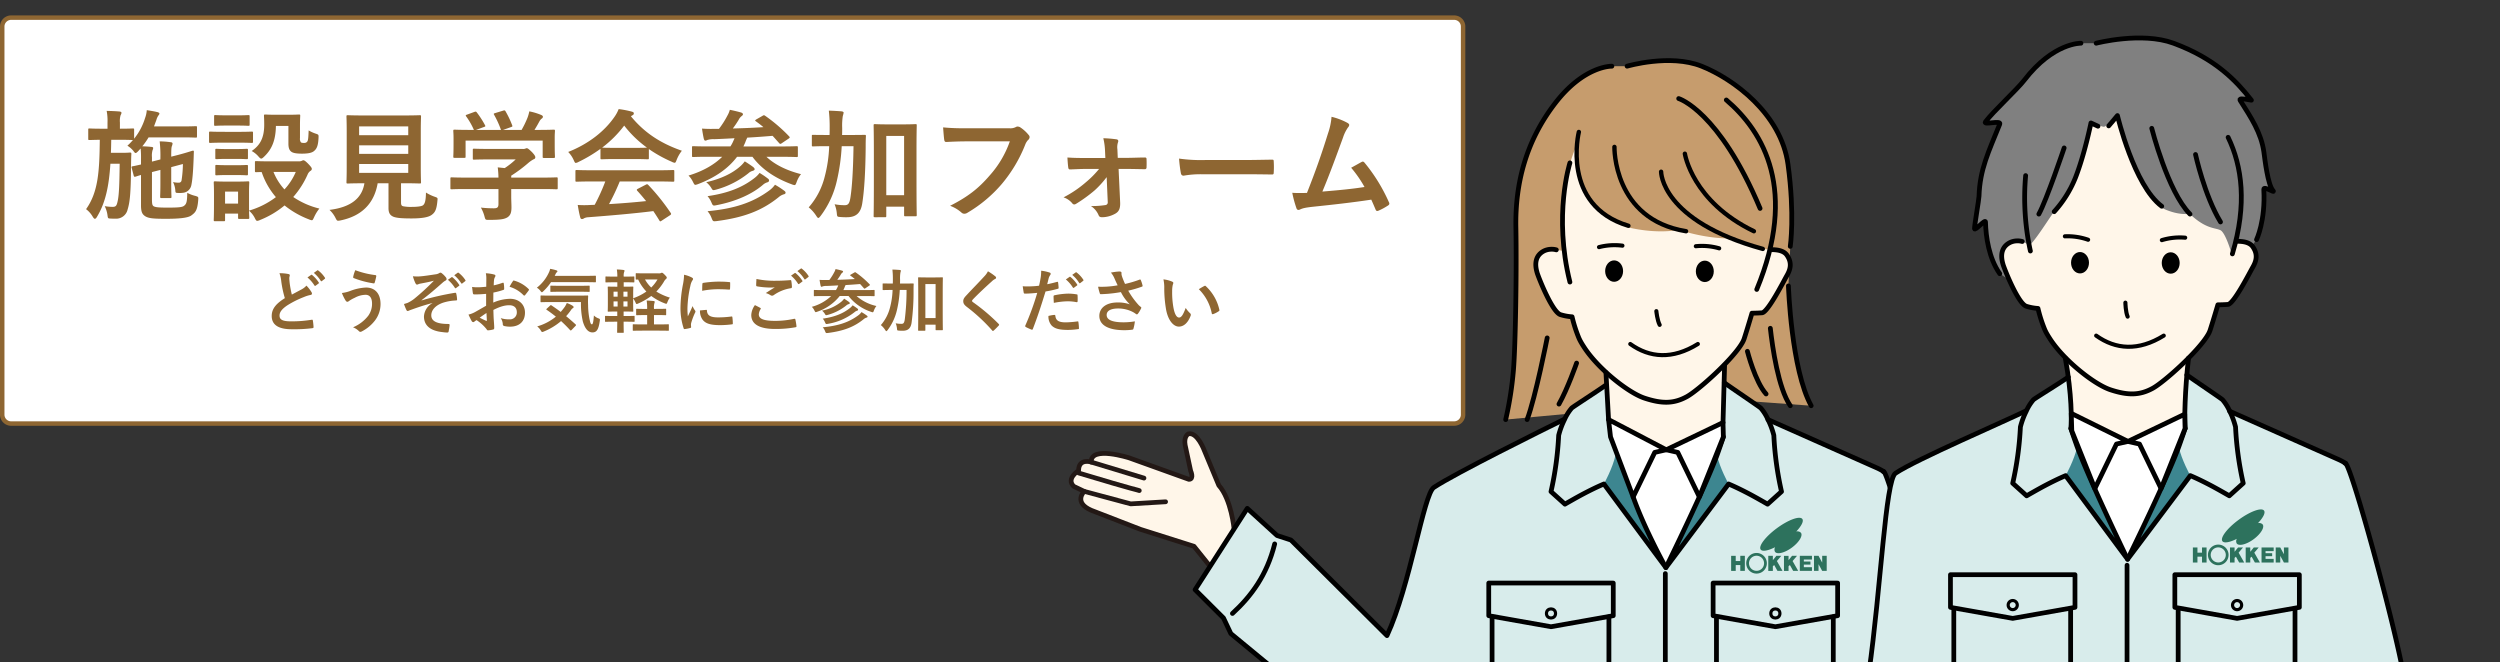 <svg xmlns="http://www.w3.org/2000/svg" xmlns:xlink="http://www.w3.org/1999/xlink" width="1120.911" height="296.909" viewBox="0 0 1120.911 296.909">
  <rect x="0" y="0" width="1120.911" height="296.909" fill="#333333" stroke="none"/>
  <defs>
    <clipPath id="clip-path">
      <rect id="長方形_213" data-name="長方形 213" width="653.911" height="296.909" fill="none"/>
    </clipPath>
  </defs>
  <g id="グループ_2" data-name="グループ 2" transform="translate(-312 -416.091)">
    <g id="パス_748" data-name="パス 748" transform="translate(312 423)">
      <path id="パス_1" data-name="パス 1" d="M652,183H5a4,4,0,0,1-4-4V5A4,4,0,0,1,5,1H652a4,4,0,0,1,4,4V179A4,4,0,0,1,652,183Z" fill="#fff"/>
      <path id="パス_2" data-name="パス 2" d="M5,2A3,3,0,0,0,2,5V179a3,3,0,0,0,3,3H652a3,3,0,0,0,3-3V5a3,3,0,0,0-3-3H5M5,0H652a5,5,0,0,1,5,5V179a5,5,0,0,1-5,5H5a5,5,0,0,1-5-5V5A5,5,0,0,1,5,0Z" fill="#8e6632"/>
    </g>
    <g id="グループ_1" data-name="グループ 1" transform="translate(0 18.9)">
      <path id="パス_862" data-name="パス 862" d="M-269.568-28.242a40.506,40.506,0,0,1,.162,4.644v2.538c-2.322.54-3.456.756-3.78.81-.486.108-.54.216-.432.594l.918,3.51c.162.54.27.7.864.54.216-.054.756-.27,2.43-.756V-2.754c0,3.132.648,4.05,1.836,4.86,1.512.972,3.51,1.188,9.342,1.188,5.4,0,9.828-.324,11.394-1.512,1.674-1.242,2.7-2.052,3.078-6.858.108-1.458.108-1.458-1.242-1.89a14.05,14.05,0,0,1-3.672-1.4c-.054,3.942-.324,4.914-1.3,5.724-.81.756-2.484.918-7.56.918-4.1,0-5.454-.162-6.264-.648-.594-.432-.7-1.188-.7-3.348V-17.658l3.78-.972v5.778c0,4.05-.108,5.832-.108,6.156,0,.54.054.7.594.7h3.834c.594,0,.648-.054.648-.594,0-.324-.108-2.214-.108-6.264v-7.02l5.238-1.4a52.72,52.72,0,0,1-.594,7.236,1.214,1.214,0,0,1-.431.857,1.214,1.214,0,0,1-.919.277,10.854,10.854,0,0,1-2.484-.27,9.987,9.987,0,0,1,1.026,3.726c.054.972.162,1.134.972,1.134a11.254,11.254,0,0,0,2.862-.108,4.236,4.236,0,0,0,3.294-3.132c.648-2.754.918-7.884,1.08-12.2.054-1.3.054-2.268.108-2.97,0-.378-.108-.594-.432-.54-.432.054-2.052.7-6.534,1.89l-3.186.81c0-3.132.054-4.158.324-4.806a3.959,3.959,0,0,0,.27-1.08c0-.324-.27-.54-.81-.594a37.375,37.375,0,0,0-4.968-.378,55.381,55.381,0,0,1,.324,7.668v.432l-3.78.972V-24.3a8.81,8.81,0,0,1,.27-3.186,2.2,2.2,0,0,0,.27-.972c0-.27-.27-.486-.864-.486-1.4-.162-2.592-.216-4-.27a31.6,31.6,0,0,0,2.808-4h14.958c4.374,0,5.832.108,6.156.108.54,0,.594-.054.594-.594v-3.942c0-.54-.054-.594-.594-.594-.324,0-1.782.108-6.156.108H-263.58l1.08-2.916a6.191,6.191,0,0,1,1.026-2.16,1.206,1.206,0,0,0,.324-.7c0-.216-.216-.432-.918-.648-1.566-.378-3.024-.594-4.752-.864a12.487,12.487,0,0,1-.756,3.51,27.453,27.453,0,0,1-4.914,9.288v-4c0-.54-.054-.594-.594-.594-.324,0-1.728.108-5.778.108v-2.754a8.974,8.974,0,0,1,.324-3.348,2.185,2.185,0,0,0,.378-1.026c0-.324-.378-.54-.972-.594-1.944-.162-3.672-.216-5.67-.27a23.31,23.31,0,0,1,.378,5.238V-37.1h-2.214c-4.212,0-5.562-.108-5.886-.108-.486,0-.54.054-.54.594v3.942c0,.594.054.648.54.648.27,0,1.458-.054,4.644-.108-.162,13.986-.648,23.382-6.156,31.1a11.464,11.464,0,0,1,3.024,3.456c.378.594.648.864.918.864.324,0,.594-.27.972-.918,3.834-6.372,5.346-13.77,5.994-23.76h4.158c-.108,9.774-.324,13.824-.81,16.308s-.81,3.024-2.376,3.024a21.2,21.2,0,0,1-3.51-.324,13.7,13.7,0,0,1,1.242,4.1c.162,1.35.27,1.4,1.134,1.458.756.054,1.458.054,2.268.054A5.276,5.276,0,0,0-275.4-.918c.972-3.078,1.458-7.344,1.512-19.008.054-2.43.054-4.158.162-5.832,0-.54-.108-.648-.648-.648-.324,0-.918.108-3.24.108h-5.292c.108-1.836.108-3.78.162-5.832h3.78c4.158,0,5.562.108,5.832.108h.108a27.232,27.232,0,0,1-2.484,2.538,10.886,10.886,0,0,1,2.592,2.214c.54.756.81,1.08,1.08,1.08s.594-.27,1.134-.81Zm58.428,5.778c-4.7,0-6.264-.108-6.588-.108-.54,0-.594.054-.594.54v3.78c0,.594.054.648.594.648.162,0,.864-.054,2.43-.054a33.511,33.511,0,0,0,6.372,11.232A37.048,37.048,0,0,1-220.968-.378v-8.37c0-2.538.108-3.834.108-4.158,0-.54-.054-.594-.594-.594-.378,0-1.458.108-4.968.108h-4.806c-3.456,0-4.59-.108-4.914-.108-.594,0-.648.054-.648.594,0,.378.108,1.674.108,5.076v3.456c0,6.534-.108,7.776-.108,8.154,0,.54.054.594.648.594h3.834c.54,0,.594-.054.594-.594V.972h5.832V2.754c0,.54.054.594.594.594h3.834c.54,0,.594-.054.594-.594,0-.216-.054-.918-.108-3.078a10.348,10.348,0,0,1,2.538,3.186c.486.972.7,1.35,1.134,1.35a3.288,3.288,0,0,0,1.242-.378A40.737,40.737,0,0,0-205.038-2.7a40.3,40.3,0,0,0,10.962,6.264,4.793,4.793,0,0,0,1.242.378c.432,0,.594-.432,1.08-1.458a17.73,17.73,0,0,1,2.322-3.78A35.892,35.892,0,0,1-201.15-6.48a39.159,39.159,0,0,0,6.426-10.044,3.721,3.721,0,0,1,1.3-1.674.988.988,0,0,0,.594-.972c0-.378-.432-.972-1.674-2.268-1.026-1.026-1.674-1.512-2.052-1.512a1.8,1.8,0,0,0-.81.27,2.89,2.89,0,0,1-1.188.216Zm11.124,4.752a26.6,26.6,0,0,1-5.076,7.83,25.708,25.708,0,0,1-4.914-7.83Zm-25.866,8.8v5.4h-5.832v-5.4Zm22.572-29.43V-30.4c0,1.836.378,3.024,1.458,3.726.864.54,2.376.756,4.59.756,2.862,0,4.59-.378,5.508-1.242,1.242-1.026,1.782-2.538,1.944-5.778.054-1.4.108-1.512-1.242-1.944a15.559,15.559,0,0,1-3.186-1.458c-.108,3.024-.216,4.32-.54,4.86a1.538,1.538,0,0,1-1.458.756c-.864,0-1.242-.054-1.512-.324a2.739,2.739,0,0,1-.378-1.836V-38.5c0-2.754.108-4.05.108-4.374,0-.54-.054-.594-.594-.594-.324,0-1.4.108-4.86.108h-5.4c-3.456,0-4.428-.108-4.752-.108-.594,0-.648.054-.648.594,0,.324.108,1.566.108,4,0,6.1-2,9.288-5.616,11.772a11.069,11.069,0,0,1,2.97,2.376c.594.7.972,1.026,1.3,1.026s.7-.27,1.3-.864c3.24-3.078,5.184-6.966,5.292-13.77ZM-232.578-35.7c-4.1,0-5.454-.108-5.724-.108-.54,0-.594.054-.594.594v3.834c0,.594.054.648.594.648.27,0,1.62-.108,5.724-.108h7.02c4.1,0,5.454.108,5.778.108.54,0,.594-.054.594-.648V-35.21c0-.54-.054-.594-.594-.594-.324,0-1.674.108-5.778.108Zm1.458-7.4c-3.51,0-4.59-.108-4.914-.108-.54,0-.594.054-.594.594v3.618c0,.54.054.594.594.594.324,0,1.4-.108,4.914-.108h4.914c3.51,0,4.536.108,4.86.108.594,0,.648-.054.648-.594V-42.61c0-.54-.054-.594-.648-.594-.324,0-1.35.108-4.86.108Zm.216,15.12c-3.294,0-4.266-.108-4.59-.108-.54,0-.594.054-.594.54v3.51c0,.54.054.594.594.594.324,0,1.3-.108,4.59-.108h4.266c3.294,0,4.266.108,4.536.108.594,0,.648-.054.648-.594v-3.51c0-.486-.054-.54-.648-.54-.27,0-1.242.108-4.536.108Zm0,7.236c-3.294,0-4.266-.108-4.59-.108-.54,0-.594.054-.594.594V-16.8c0,.54.054.594.594.594.324,0,1.3-.108,4.59-.108h4.266c3.294,0,4.266.108,4.536.108.594,0,.648-.054.648-.594V-20.25c0-.54-.054-.594-.648-.594-.27,0-1.242.108-4.536.108Zm78.084,8.1h.972c5.184,0,7.02.108,7.4.108.54,0,.594-.054.594-.594,0-.324-.108-2.376-.108-6.588V-35.856c0-4.32.108-6.318.108-6.7,0-.54-.054-.594-.594-.594-.378,0-2.214.108-7.4.108h-17.388c-5.238,0-7.074-.108-7.4-.108-.594,0-.648.054-.648.594,0,.378.108,2.376.108,6.7V-19.71c0,4.212-.108,6.21-.108,6.588,0,.54.054.594.648.594.324,0,2.052-.108,7.29-.108h.108c-1.08,6.75-6.1,10.746-15.66,11.934a12.5,12.5,0,0,1,2.646,3.51c.54,1.08.7,1.35,1.242,1.35A6.16,6.16,0,0,0-179.874,4c9.342-1.944,15.012-7.506,16.578-16.632h4.86V-1.458c0,2.43.972,3.294,2.214,3.834,1.566.594,4.1.756,8.154.756,4.158,0,7.506-.432,9.018-1.62,1.512-1.08,2.214-2.484,2.538-6.264.162-1.35.162-1.35-1.188-1.836a19.066,19.066,0,0,1-3.942-1.89c-.054,3.618-.486,5.076-1.35,5.724-.648.486-2.7.7-4.644.7a18.328,18.328,0,0,1-4.212-.27c-.7-.162-.972-.54-.972-1.782Zm3.24-4.644h-22.032v-4h22.032Zm0-20.844v3.942h-22.032v-3.942Zm-22.032,12.312V-29.65h22.032v3.834Zm62.478,15.768V-3.3c0,1.512-.594,1.89-2.106,1.89a52.537,52.537,0,0,1-5.778-.324A16.288,16.288,0,0,1-115.4,2.21c.432,1.62.432,1.566,2.106,1.566,5.184,0,6.858-.324,8.262-1.188,1.3-.918,1.728-2.106,1.728-4.428,0-1.4-.108-3.4-.108-4.7v-3.51h13.5c4.806,0,6.426.108,6.75.108.54,0,.594-.054.594-.594v-4.158c0-.54-.054-.594-.594-.594-.324,0-1.944.108-6.75.108h-13.5v-.864a63.971,63.971,0,0,0,7.56-5.616,12.922,12.922,0,0,1,2.592-1.782.861.861,0,0,0,.648-.864c0-.486-.432-1.188-1.512-2.322-1.35-1.3-1.89-1.728-2.322-1.728a1.76,1.76,0,0,0-.7.216,3.387,3.387,0,0,1-1.3.108h-14.634c-4.968,0-6.7-.108-6.966-.108-.54,0-.594.054-.594.594v3.78c0,.486.054.54.594.54.27,0,2-.108,6.966-.108h11.664a33.794,33.794,0,0,1-4.914,3.888l-3.132-.324a39.042,39.042,0,0,1,.324,4.59h-14.2c-4.806,0-6.426-.108-6.75-.108-.54,0-.594.054-.594.594v4.158c0,.54.054.594.594.594.324,0,1.944-.108,6.75-.108ZM-123.228-43.42c-.648.216-.7.324-.378.81a31.338,31.338,0,0,1,3.456,6.048h-1.458c-5.022,0-6.8-.108-7.128-.108-.594,0-.648.054-.648.594,0,.378.108,1.35.108,3.348v2c0,4.86-.108,5.724-.108,6.1,0,.54.054.594.648.594h4.266c.54,0,.594-.054.594-.594v-7.128h34.56v7.128c0,.594.054.648.594.648h4.266c.594,0,.648-.054.648-.648,0-.324-.108-1.188-.108-6.048V-33.16c0-1.566.108-2.592.108-2.916,0-.54-.054-.594-.648-.594-.324,0-2.106.108-7.128.108h-1.4c.81-1.3,1.458-2.43,2.214-3.834a4.064,4.064,0,0,1,1.026-1.242,1.016,1.016,0,0,0,.54-.81c0-.324-.27-.594-.756-.81a27.127,27.127,0,0,0-5.346-1.62,17.884,17.884,0,0,1-.81,2.862,42.674,42.674,0,0,1-2.646,5.454h-8.316l3.51-1.242c.756-.27.756-.324.594-.81a42.156,42.156,0,0,0-2.97-6.264c-.27-.432-.432-.54-1.08-.324l-3.564,1.08c-.648.216-.81.27-.486.81A41.765,41.765,0,0,1-108-36.558h-11.232l3.564-1.3c.756-.27.756-.324.486-.864a40.6,40.6,0,0,0-3.618-5.616c-.324-.432-.486-.54-1.188-.27Zm61.992,29.97A87.235,87.235,0,0,1-65.988-2.97c-.594,0-1.188.054-1.728.054a42.814,42.814,0,0,1-5.886,0c.324,1.89.648,3.78,1.134,5.562.108.486.378.756.756.756a1.363,1.363,0,0,0,.918-.324,4.793,4.793,0,0,1,1.944-.486c9.18-.7,20.2-1.62,29.16-2.754.864,1.3,1.782,2.7,2.7,4.212.162.27.27.378.432.378s.324-.108.648-.324l3.726-2.43c.54-.378.54-.594.27-1.026A95.3,95.3,0,0,0-41.958-11.88c-.378-.378-.54-.432-1.134-.108l-3.456,1.782c-.648.324-.7.54-.324.972,1.458,1.566,2.7,3.078,3.942,4.59-5.13.54-11.016,1.026-16.632,1.35a101.1,101.1,0,0,0,4.806-10.152H-38.07c5.076,0,6.8.108,7.128.108.594,0,.648-.054.648-.594v-4.05c0-.54-.054-.594-.648-.594-.324,0-2.052.108-7.128.108H-66.852c-5.076,0-6.8-.108-7.128-.108-.594,0-.648.054-.648.594v4.05c0,.54.054.594.648.594.324,0,2.052-.108,7.128-.108ZM-63.4-23.98c0,.54.054.594.594.594.324,0,1.782-.108,6.1-.108h8.316c4.32,0,5.778.108,6.1.108.54,0,.594-.054.594-.594v-4a59.493,59.493,0,0,0,10.314,5.724,3.714,3.714,0,0,0,1.242.432c.378,0,.54-.378.918-1.35a16.037,16.037,0,0,1,2.322-4.05c-9.45-3.294-16.74-7.992-22.842-15.444a4.6,4.6,0,0,1,.756-.486.889.889,0,0,0,.54-.864c0-.378-.324-.594-.972-.756A41.385,41.385,0,0,0-55.242-45.9a16.1,16.1,0,0,1-1.89,3.51c-4.32,6.264-11.34,11.988-20.736,15.714a12.626,12.626,0,0,1,2.43,3.564c.432.972.594,1.35.972,1.35a3.538,3.538,0,0,0,1.3-.486A63.157,63.157,0,0,0-63.4-28.08Zm6.7-4.536c-3.942,0-5.454-.054-5.94-.108A50.389,50.389,0,0,0-52.758-38.5a49.2,49.2,0,0,0,10.206,9.88c-.594.054-2.214.108-5.832.108Zm47.9,4c-3.564,3.51-8.532,6.426-15.12,8.424a10.052,10.052,0,0,1,2,2.862c.486.918.648,1.3,1.08,1.3a5.674,5.674,0,0,0,1.3-.378c7.614-2.916,13.392-6.912,17.388-12.2h6.9c3.888,5.292,9.882,9.5,17.55,12.312a5.01,5.01,0,0,0,1.3.378c.432,0,.594-.378.972-1.4a12.1,12.1,0,0,1,1.944-3.51c-6.588-1.674-11.826-4.32-15.5-7.776H17.66c4.86,0,6.48.108,6.8.108.594,0,.648-.054.648-.594v-3.672c0-.54-.054-.594-.648-.594-.324,0-1.944.108-6.8.108H.7l.81-1.782a16.832,16.832,0,0,1,.92-2.17q5.67-.324,11.34-.81c.972,1.026,1.944,2.16,2.97,3.294.216.216.324.324.486.324a1.5,1.5,0,0,0,.7-.324l2.97-2c.648-.432.7-.594.324-1.026a71.146,71.146,0,0,0-10.746-9.234c-.54-.378-.7-.324-1.3.054L6.534-41.31c-.7.432-.7.594-.216.918,1.134.81,2.268,1.674,3.348,2.592-4.212.27-8.91.486-13.716.594,1.08-1.458,1.728-2.43,2.592-3.834a4.744,4.744,0,0,1,1.3-1.674c.27-.216.648-.486.648-.864,0-.27-.27-.594-.756-.756-1.458-.432-3.294-.864-5.13-1.242a10.584,10.584,0,0,1-1.08,2.592,40.514,40.514,0,0,1-3.78,5.94H-12.2a52.3,52.3,0,0,1-5.67-.108c.216,1.566.486,3.132.81,4.59.162.432.324.81.648.81a1.793,1.793,0,0,0,.864-.27A8.827,8.827,0,0,1-12.42-32.4c3.132-.108,6.156-.27,9.126-.432-.162.486-.432.972-.7,1.62A15.209,15.209,0,0,1-5.13-29.16h-9.828c-4.86,0-6.48-.108-6.8-.108-.54,0-.594.054-.594.594V-25c0,.54.054.594.594.594.324,0,1.944-.108,6.8-.108ZM-15.39-.108a10.156,10.156,0,0,1,1.836,3.132c.594,1.458.648,1.458,2.214,1.3C.648,2.754,8.856-.216,16.524-6.426a6.315,6.315,0,0,1,2.214-1.242c.594-.108.864-.432.864-.7,0-.324-.162-.594-.594-.918a39.375,39.375,0,0,0-4.158-2.7A11.175,11.175,0,0,1,12.2-9.342C4.86-3.942-3.4-1.242-15.39-.108Zm0-6.75a10.405,10.405,0,0,1,1.782,2.916c.594,1.35.7,1.458,2.214,1.134C-2.646-4.482,4.7-7.83,9.5-11.988a5.124,5.124,0,0,1,1.944-1.08.9.9,0,0,0,.756-.81,1.051,1.051,0,0,0-.54-.864A37.1,37.1,0,0,0,7.938-17.28a11.141,11.141,0,0,1-2.106,2.16C.432-10.854-6.048-8.208-15.39-6.858Zm-.594-6.264a10.345,10.345,0,0,1,2.214,2.484c.7,1.188.7,1.242,2.16.864A40.047,40.047,0,0,0,2.916-17.118a4.61,4.61,0,0,1,1.89-1.08c.432-.108.918-.378.918-.7s-.162-.594-.594-.972c-.756-.6-2.43-1.73-3.83-2.594a13.484,13.484,0,0,1-2.268,2.43C-4.212-17.172-9.342-14.58-15.984-13.122ZM78.3-26.892c0-8.37.108-11.34.108-11.664,0-.54-.054-.594-.594-.594-.324,0-1.674.108-5.616.108H65.34c-3.942,0-5.292-.108-5.616-.108-.594,0-.648.054-.648.594,0,.378.108,3.348.108,13.23V-15.5c0,14.256-.108,17.118-.108,17.442,0,.594.054.648.648.648H64.1c.594,0,.648-.054.648-.648v-4.1H72.74v3.67c0,.594.054.648.54.648h4.536c.54,0,.594-.054.594-.648,0-.324-.108-3.132-.108-17.226Zm-5.562-6.966V-7.29H64.746V-33.858Zm-22.68,4.59c-.162,10.638-.648,18.414-1.4,23.112-.432,2.754-1.08,3.348-2.592,3.348A22.414,22.414,0,0,1,41.58-3.24,14.659,14.659,0,0,1,42.552.648c.162,1.728.162,1.728,1.566,1.836a26.808,26.808,0,0,0,2.97.108c4.05,0,6.156-1.836,6.858-6.048C54.918-9.4,55.4-17.982,55.512-28.62c0-1.728,0-3.294.108-5.13,0-.54-.108-.594-.648-.594-.324,0-1.89.054-6.534.054h-3.51c.054-1.026.054-2.052.054-3.132a28.451,28.451,0,0,1,.27-5.346,12.28,12.28,0,0,0,.378-1.512c0-.27-.27-.486-.81-.594q-2.916-.243-5.832-.324a62.791,62.791,0,0,1,.378,7.614c0,1.188,0,2.268-.054,3.294h-.864c-4.59,0-6.156-.054-6.48-.054-.54,0-.594,0-.594.54v4.05c0,.54.054.594.594.594.324,0,1.89-.108,6.48-.108h.7a61.4,61.4,0,0,1-2,13.662A32.788,32.788,0,0,1,29.97-1.836,16.052,16.052,0,0,1,33.372,2c.432.648.648.918.918.918s.54-.324,1.026-.918a41.13,41.13,0,0,0,7.236-15.606,88.075,88.075,0,0,0,2.214-15.66Zm70.092-2.16a45.453,45.453,0,0,1-9.126,15.39c-4.968,5.778-9.774,9.5-17.658,13.5A16.056,16.056,0,0,1,98.388.432a1.9,1.9,0,0,0,1.35.594A2.613,2.613,0,0,0,101.2.54a60.554,60.554,0,0,0,15.336-12.852,63.591,63.591,0,0,0,10.476-17.55,6.5,6.5,0,0,1,1.242-2.106,1.842,1.842,0,0,0,.756-1.35,1.355,1.355,0,0,0-.378-.918A16.618,16.618,0,0,0,124.69-37.8a2.641,2.641,0,0,0-1.026-.27,1.524,1.524,0,0,0-.81.216,5.164,5.164,0,0,1-2.97.54H100.6a94.49,94.49,0,0,1-10.368-.378c.108,1.566.324,4.374.486,5.454.108.756.324,1.134,1.026,1.08,2.322-.108,5.4-.27,8.91-.27Zm43.9,27.27a1.167,1.167,0,0,1-.261.881,1.167,1.167,0,0,1-.819.419,38.826,38.826,0,0,1-6.48.432,8.99,8.99,0,0,1,3.456,4.1c.27.648.648.918,1.566.918a12.3,12.3,0,0,0,5.94-1.62c1.512-.864,2.268-2.16,2.16-4.968l-.7-15.066h3.564c3.186,0,5.994.108,8.046.108a.74.74,0,0,0,.649-.147.74.74,0,0,0,.269-.609c.054-1.242.054-2.538,0-3.78,0-.54-.27-.756-.918-.7-2.268,0-5.508.162-8.208.162h-3.78l-.162-3.834a7.006,7.006,0,0,1,.27-3.132c.27-.648.108-1.242-.7-1.35a52.678,52.678,0,0,0-5.886-.486,28.408,28.408,0,0,1,.756,5.292l.162,3.564h-9.18c-2.646,0-4.536,0-7.83-.216.108,1.89.216,3.294.378,4.482.054.594.378.918.81.864,2.322-.054,4.536-.216,6.8-.216h6.21a43.288,43.288,0,0,1-5.886,5.94,50.22,50.22,0,0,1-10.044,6.8,8.635,8.635,0,0,1,3.888,2.646,1.2,1.2,0,0,0,.864.54,1.882,1.882,0,0,0,.918-.324,65.341,65.341,0,0,0,8.262-5.994,42,42,0,0,0,5.4-5.94Zm61.4-12.528c4,0,7.992.054,12.042.108.756.054.972-.162.972-.81a39.8,39.8,0,0,0,0-5.076c0-.648-.162-.81-.972-.756-4.158.054-8.316.162-12.42.162H207.684a69.376,69.376,0,0,1-11.664-.648,58.614,58.614,0,0,0,.81,6.534c.162.81.594,1.134,1.242,1.134a43.181,43.181,0,0,1,7.938-.648Zm38.934-25.758a28.8,28.8,0,0,1-1.566,7.4c-2.808,9.072-5.616,17.064-9.45,26.73-2.16.054-4.428.108-6.588-.054A50.309,50.309,0,0,0,248.67-1.4c.27.756.864.864,1.566.54,1.3-.648,2.754-.918,6.318-1.3,8.8-.918,17.01-1.836,25.65-3.132.648,1.4,1.242,2.808,1.89,4.32.162.486.432.756.756.756a1.438,1.438,0,0,0,.648-.162,27.192,27.192,0,0,0,4.1-2.214c.486-.27.7-.594.7-.918a1.307,1.307,0,0,0-.216-.7,75.937,75.937,0,0,0-10.9-17.66c-.378-.432-.7-.648-1.3-.324-1.512.81-3.078,1.728-4.7,2.592a53.829,53.829,0,0,1,5.994,8.64c-6.048.918-10.584,1.35-18.9,2.052,3.4-8.1,6.264-16.038,9.288-24.3a17.354,17.354,0,0,1,2.214-4.482,1.813,1.813,0,0,0,.54-1.08c0-.324-.27-.594-.648-.864A29.32,29.32,0,0,0,264.384-42.444Z" transform="translate(644.627 492)" fill="#8e6632"/>
      <path id="パス_914" data-name="パス 914" d="M-207.328-24.3a13.872,13.872,0,0,1,.806,3.6,47.047,47.047,0,0,0,1.612,7.564c-3.627,2.294-5.89,4.557-5.89,8,0,4.03,3.1,5.952,8.959,5.952A66.245,66.245,0,0,0-192.6.341c.372-.031.589-.186.558-.527a27.378,27.378,0,0,0-.31-2.883c-.062-.372-.217-.434-.558-.372a55.136,55.136,0,0,1-9.238.713c-3.875,0-5.146-.806-5.146-2.6,0-1.457.961-2.914,3.658-4.681a43.139,43.139,0,0,1,7.285-3.627,14.876,14.876,0,0,1,2.976-.93c.434-.062.62-.31.62-.62a1.255,1.255,0,0,0-.217-.651,15.92,15.92,0,0,0-2.263-2.914,7.668,7.668,0,0,1-2.139,1.674c-1.736.93-2.852,1.519-4.4,2.356a43.591,43.591,0,0,1-.992-5.332c-.062-.713-.155-1.457-.155-2.077,0-.434.217-.868.217-1.3,0-.248-.186-.4-.558-.5a17.942,17.942,0,0,0-4.066-.37Zm12.555,1.891a15.382,15.382,0,0,1,3.131,3.6.324.324,0,0,0,.239.186.324.324,0,0,0,.288-.093l1.3-.961a.313.313,0,0,0,.175-.226.313.313,0,0,0-.082-.274,14.269,14.269,0,0,0-2.945-3.317c-.186-.155-.31-.186-.465-.062Zm2.852-2.046a14.665,14.665,0,0,1,3.1,3.565.318.318,0,0,0,.238.19.318.318,0,0,0,.289-.1l1.24-.961a.358.358,0,0,0,.183-.256.358.358,0,0,0-.09-.3,12.946,12.946,0,0,0-2.945-3.193c-.186-.155-.279-.186-.465-.062Zm18.6-1.209a14.616,14.616,0,0,0-.93,2.914c-.093.4.062.558.217.62a40.93,40.93,0,0,0,8.99,2.387c.248.031.341-.124.434-.434a25.05,25.05,0,0,0,.682-2.728.442.442,0,0,0-.067-.374.442.442,0,0,0-.333-.184,38.922,38.922,0,0,1-8.993-2.205Zm-6.014,10.23a21.4,21.4,0,0,0,1.581,3.255c.186.279.465.682.868.682a1.13,1.13,0,0,0,.682-.31,14.7,14.7,0,0,1,2.635-1.488,10.38,10.38,0,0,1,4.867-1.333c1.8,0,2.883,1.333,2.883,3.906a9.081,9.081,0,0,1-1.705,5.487,16.855,16.855,0,0,1-6.82,5.177,7.653,7.653,0,0,1,2.573,1.643,1.007,1.007,0,0,0,.744.4,1.4,1.4,0,0,0,.527-.155,17.51,17.51,0,0,0,5.983-4.93,12.151,12.151,0,0,0,2.511-7.409c0-4.557-2.387-7.378-6.541-7.378a22.241,22.241,0,0,0-7.1,1.55,16.135,16.135,0,0,1-3.688.9Zm40.579,4.557A7.231,7.231,0,0,0-142.538-4.9c0,3.751,2.542,6.417,8.37,7.006a17.853,17.853,0,0,0,2.046.186c.434,0,.62-.186.682-.682.093-.558.341-1.829.4-2.6.031-.4-.155-.558-.465-.558-4.495,0-7.75-.9-7.75-3.875,0-2.232,1.705-4.433,5.3-5.673a21.731,21.731,0,0,1,5.766-.992c.341-.031.527-.124.5-.434a13.458,13.458,0,0,0-.341-2.511c-.062-.341-.186-.558-.589-.5a121.014,121.014,0,0,0-14.942,3.41l-.062-.093c3.534-2.666,6.169-4.96,9.393-7.812a7.425,7.425,0,0,1,1.271-.93c.372-.186.558-.4.558-.713a1.4,1.4,0,0,0-.372-.868,10.336,10.336,0,0,0-1.519-1.55c-.372-.31-.558-.465-.837-.465a.991.991,0,0,0-.589.217,4.069,4.069,0,0,1-1.643.527c-2.728.4-4.991.775-7.068.93a20.3,20.3,0,0,1-3.069-.062,17.907,17.907,0,0,0,1.116,3.069c.217.4.465.682.744.682a3.248,3.248,0,0,0,.868-.31c.465-.124.713-.155,1.178-.248,1.953-.372,3.627-.682,5.518-1.209a101.933,101.933,0,0,1-8.835,8.122,15.2,15.2,0,0,1-2.976,1.829c-.651.217-.93.31-1.612.5a23.64,23.64,0,0,0,1.023,2.542.906.906,0,0,0,.62.62,3.558,3.558,0,0,0,.9-.341c2.635-.93,5.58-2.046,10.2-3.255Zm6.944-10.478a15.382,15.382,0,0,1,3.131,3.6.324.324,0,0,0,.239.186.324.324,0,0,0,.288-.093l1.3-.961a.313.313,0,0,0,.175-.226.313.313,0,0,0-.082-.274,14.268,14.268,0,0,0-2.945-3.317c-.186-.155-.31-.186-.465-.062Zm2.852-2.046a14.665,14.665,0,0,1,3.1,3.565.318.318,0,0,0,.238.19.318.318,0,0,0,.289-.1l1.24-.961a.358.358,0,0,0,.183-.256.358.358,0,0,0-.09-.3,12.946,12.946,0,0,0-2.945-3.193c-.186-.155-.279-.186-.465-.062ZM-114.669-9.73c-2.263,1.3-3.72,2.139-5.053,2.883a11.446,11.446,0,0,1-2.852,1.085c.465,1.023,1.085,2.325,1.426,2.883a.869.869,0,0,0,.682.5.778.778,0,0,0,.527-.217,5.619,5.619,0,0,1,.992-.682,19.06,19.06,0,0,1,4.4,3.968c.279.4.4.651.744.62a12.6,12.6,0,0,0,2.3-.38c.527-.124.465-.589.465-1.023,0-.713-.155-2.666-.248-4.03-.062-1.364-.093-2.418-.124-3.72,3.193-1.643,5.332-2.108,7.1-2.108,2.17,0,3.41,1.116,3.41,3.131a3.077,3.077,0,0,1-.951,2.355,3.077,3.077,0,0,1-2.4.838,11.563,11.563,0,0,1-3.875-.558,5.417,5.417,0,0,1,.93,2.635.831.831,0,0,0,.682.93,12.014,12.014,0,0,0,2.542.279c4.185,0,6.727-2.325,6.727-6.293,0-3.72-2.759-6.169-6.6-6.2a19.565,19.565,0,0,0-7.626,1.7c.031-1.488.031-3.007.062-4.5a31.6,31.6,0,0,0,4.433-1.178c.31-.093.4-.186.4-.5a15.58,15.58,0,0,0-.186-2.418c-.031-.31-.248-.372-.527-.279a30.4,30.4,0,0,1-3.968,1.147c.031-.992.062-1.767.155-2.573a3.794,3.794,0,0,1,.434-1.209,1.1,1.1,0,0,0,.186-.5c0-.279-.248-.5-.62-.589a17.569,17.569,0,0,0-3.689-.558,11.461,11.461,0,0,1,.217,2.511c0,1.333-.031,2.511-.031,3.534-1.3.124-2.635.248-3.937.248a15.837,15.837,0,0,1-2.418-.155c.124,1.085.248,2.108.341,2.7.062.465.217.651.744.651,2.077,0,3.658-.124,5.208-.248Zm.155,3.255c.062,1.023.124,2.449.186,3.255.031.279-.062.31-.31.248a31.789,31.789,0,0,1-2.914-1.4c1.116-.805,2.17-1.518,3.038-2.107Zm10.354-11.749a14.31,14.31,0,0,1,6.293,3.813c.093.155.527.124.62,0,.465-.62,1.271-1.581,1.674-2.2a.8.8,0,0,0,.124-.31c0-.093-.062-.186-.186-.31a14.736,14.736,0,0,0-6.572-3.782c-.217-.062-.31.031-.527.372a19.018,19.018,0,0,0-1.426,2.413Zm32.023,6.851A34.9,34.9,0,0,0-71.3-2.666c1.023,3.5,2.573,4.9,4.309,4.9,1.922,0,2.728-1.364,3.255-4.929.155-.992.186-1.085-.465-1.333A5.479,5.479,0,0,1-66.34-5.363c-.217,2.945-.5,3.968-.868,3.968-.62,0-.744-.775-1.147-2.542a33.61,33.61,0,0,1-.589-6.014,34.74,34.74,0,0,1,.031-4c0-.31-.062-.372-.372-.372-.186,0-1.209.062-4.278.062h-12.09c-3.007,0-4.061-.062-4.247-.062-.341,0-.372.031-.372.341v2.325c0,.31.031.341.372.341.186,0,1.24-.062,4.247-.062ZM-87.451-8.432c-.31.31-.31.372-.031.558,1.426.961,2.79,1.984,4.092,3.038A23.478,23.478,0,0,1-91.76-.465a6.931,6.931,0,0,1,1.581,1.8c.31.527.465.713.682.713a2.342,2.342,0,0,0,.775-.248,28.183,28.183,0,0,0,7.657-4.65c1.395,1.271,2.728,2.6,4.03,4.03.124.124.217.186.31.186.124,0,.248-.093.434-.279l1.736-1.8a.477.477,0,0,0,.186-.341.531.531,0,0,0-.248-.372Q-76.756-3.379-78.8-5.053a25.166,25.166,0,0,0,2.139-2.666,2.982,2.982,0,0,1,.837-.9c.248-.155.4-.31.4-.5,0-.155-.124-.341-.4-.558a11.859,11.859,0,0,0-2.666-1.271,10.12,10.12,0,0,1-.93,1.736c-.589.806-1.178,1.55-1.8,2.263-1.426-1.085-2.821-2.046-4.154-2.945-.248-.186-.31-.155-.62.124ZM-70.06-20.3c3.038,0,4.061.062,4.247.062.341,0,.372-.031.372-.341v-2.263c0-.31-.031-.341-.372-.341-.186,0-1.209.062-4.247.062H-83.917l.465-.961a1.739,1.739,0,0,1,.527-.682c.124-.124.217-.186.217-.4,0-.186-.155-.341-.434-.434a20.925,20.925,0,0,0-2.821-.682,6.714,6.714,0,0,1-.558,1.643,18.268,18.268,0,0,1-5.394,6.82A5.649,5.649,0,0,1-90.334-16.4c.31.434.5.62.682.62.155,0,.372-.186.713-.527a23.846,23.846,0,0,0,3.379-4ZM-72.695-16c2.914,0,3.937.062,4.123.062.31,0,.341-.031.341-.372v-2.077c0-.31-.031-.341-.341-.341-.186,0-1.209.062-4.123.062h-8.742c-2.945,0-3.937-.062-4.092-.062-.31,0-.341.031-.341.341v2.077c0,.341.031.372.341.372.155,0,1.147-.062,4.092-.062Zm29.2-8.246c-2.635,0-3.534-.062-3.72-.062-.341,0-.372.031-.372.341v2.17c0,.31.031.341.372.341.062,0,.279,0,.713-.031a19.778,19.778,0,0,0,3.689,5.394,24.073,24.073,0,0,1-5.921,3.007V-15.1c0-1.86.062-2.7.062-2.883,0-.31-.031-.341-.341-.341-.217,0-1.054.062-3.41.062h-.558v-1.984h.744c2.6,0,3.534.062,3.72.062.279,0,.31-.031.31-.341V-22.54c0-.279-.031-.31-.31-.31-.186,0-1.116.062-3.72.062h-.744v-.093a5.007,5.007,0,0,1,.217-2.015,1.383,1.383,0,0,0,.155-.558c0-.155-.155-.248-.5-.31a26.116,26.116,0,0,0-2.945-.217,19.126,19.126,0,0,1,.217,3.193H-57.17c-2.6,0-3.472-.062-3.658-.062-.31,0-.341.031-.341.31v2.015c0,.31.031.341.341.341.186,0,1.054-.062,3.658-.062h1.333v1.984h-.589c-2.356,0-3.193-.062-3.379-.062-.31,0-.341.031-.341.341,0,.186.062,1.023.062,2.883v4.805c0,1.891-.062,2.7-.062,2.914,0,.279.031.31.341.31.186,0,1.023-.062,3.379-.062h.558v2.015h-1.364c-2.7,0-3.6-.062-3.782-.062-.31,0-.341.031-.341.341v1.984c0,.31.031.341.341.341.186,0,1.085-.062,3.782-.062h1.364c-.031,2.914-.062,4.495-.062,4.65,0,.31.031.341.341.341H-53.3c.31,0,.341-.031.341-.341,0-.124-.062-1.736-.062-4.65h.775c2.7,0,3.658.062,3.844.062.279,0,.31-.031.31-.341V-4.836c0-.31-.031-.341-.31-.341-.186,0-1.147.062-3.844.062h-.775V-7.13h.589c2.356,0,3.193.062,3.41.062.31,0,.341-.031.341-.31,0-.186-.062-1.023-.062-2.914V-13.02a10.379,10.379,0,0,1,.992,1.674c.248.589.341.837.589.837a2.234,2.234,0,0,0,.744-.248,29.628,29.628,0,0,0,5.8-3.348,24.48,24.48,0,0,0,5.983,3.286,2.752,2.752,0,0,0,.713.217c.279,0,.341-.248.589-.837a7.048,7.048,0,0,1,1.054-1.922,26.547,26.547,0,0,1-6.076-2.728,24.192,24.192,0,0,0,3.317-4.278,4.615,4.615,0,0,1,.992-1.333c.31-.248.372-.4.372-.62,0-.279-.062-.4-.93-1.3-.837-.837-1.023-.9-1.271-.9a.879.879,0,0,0-.4.124,1.616,1.616,0,0,1-.775.155Zm5.673,2.728a17.33,17.33,0,0,1-2.821,3.627,15.282,15.282,0,0,1-2.79-3.627ZM-51.274-9.362H-53.1v-2.325h1.829Zm-6.262,0v-2.325h1.829v2.325Zm0-4.433v-2.232h1.829V-13.8Zm6.262-2.232V-13.8H-53.1v-2.232ZM-39.4-8.308v-.186a6.653,6.653,0,0,1,.186-2.356,1.619,1.619,0,0,0,.124-.651c0-.186-.155-.31-.465-.341-1.054-.093-2.015-.186-3.131-.217a21.128,21.128,0,0,1,.217,3.6V-8.3h-.93c-2.6,0-3.472-.062-3.658-.062-.31,0-.341.031-.341.341v2.2c0,.31.031.341.341.341.186,0,1.054-.062,3.658-.062h.93v4.185h-2.108c-2.883,0-3.813-.062-4-.062-.31,0-.341.031-.341.341v2.2c0,.341.031.372.341.372.186,0,1.116-.062,4-.062h7.5c2.883,0,3.844.062,4.03.062.279,0,.31-.031.31-.372v-2.2c0-.31-.031-.341-.31-.341-.186,0-1.147.062-4.03.062H-39.4V-5.549h1.426c2.6,0,3.472.062,3.689.062.31,0,.341-.031.341-.341v-2.2c0-.31-.031-.341-.341-.341-.217,0-1.085.062-3.689.062Zm13.485-15.314A25.011,25.011,0,0,1-26.474-19,59.179,59.179,0,0,0-27.528-8.835,29.061,29.061,0,0,0-26.1.4c.062.217.186.372.4.341a15.387,15.387,0,0,0,2.542-.5c.279-.062.4-.186.4-.4,0-.248-.062-.5-.062-.868a3.52,3.52,0,0,1,.093-.961A30.306,30.306,0,0,1-20.96-6.669a.858.858,0,0,0,.155-.5,1.235,1.235,0,0,0-.217-.465A8.047,8.047,0,0,1-22.1-9.579c-.9,2.17-1.457,3.193-2.108,4.619A29.893,29.893,0,0,1-24.4-8.587,50.23,50.23,0,0,1-23.1-18.6a7.323,7.323,0,0,1,.744-2.2c.4-.62.465-.713.465-.93,0-.279-.186-.465-.713-.744a13.719,13.719,0,0,0-3.312-1.148Zm7.13,16A6.83,6.83,0,0,0-17.7-3.6c1.333,1.829,3.472,2.573,8.06,2.573a41.623,41.623,0,0,0,5.053-.341c.527-.062.527-.093.527-.465A22.967,22.967,0,0,0-4.246-4.5c-.062-.4-.124-.434-.434-.4a44.437,44.437,0,0,1-5.921.4c-3.379,0-4.867-.775-5.053-2.914,0-.341-.062-.5-.31-.465Zm.992-8.8a37.9,37.9,0,0,1,7.037-.713c1.581,0,3.193.062,5.053.186.279.031.372-.093.4-.372.062-.868.062-1.7.062-2.635,0-.31-.062-.372-.713-.4-1.3-.124-2.728-.186-4.588-.186a49.5,49.5,0,0,0-6.727.558c-.31.062-.4.155-.434.527-.06.516-.06,1.291-.091,3.027ZM5.859-10.013A8.18,8.18,0,0,0,4.216-5.58c0,4.03,3.5,6.262,10.664,6.262a49.2,49.2,0,0,0,9.083-.744c.372-.062.558-.186.527-.465a25.92,25.92,0,0,0-.5-3.038c-.062-.279-.217-.372-.651-.279a39.439,39.439,0,0,1-8.4.9c-5.332,0-7.347-.961-7.347-2.914A5.094,5.094,0,0,1,8.4-8.215c.155-.248.124-.4-.155-.558C7.44-9.207,6.665-9.61,5.859-10.013Zm.682-11.718c-.062,1.116-.124,2.015-.124,2.759,0,.372.124.5.4.558a37.093,37.093,0,0,0,5.7.527,18.929,18.929,0,0,0,2.263-.093c-1.085.651-2.449,1.519-4.061,2.573a7.407,7.407,0,0,1,2.17.992,1.3,1.3,0,0,0,.651.186,1.321,1.321,0,0,0,.775-.279,18.061,18.061,0,0,1,7.6-3.069c.372-.031.527-.217.527-.651a18.1,18.1,0,0,0-.279-2.635c-.031-.248-.155-.372-.465-.341-1.984.155-4.185.279-6.448.279a39.108,39.108,0,0,1-8.709-.806Zm15.5-1.488a15.382,15.382,0,0,1,3.131,3.6.324.324,0,0,0,.239.186.324.324,0,0,0,.288-.093l1.3-.961a.313.313,0,0,0,.175-.226.313.313,0,0,0-.082-.274A14.268,14.268,0,0,0,24.149-24.3c-.186-.155-.31-.186-.465-.062Zm2.852-2.046a14.665,14.665,0,0,1,3.1,3.565.318.318,0,0,0,.238.19.318.318,0,0,0,.289-.1l1.24-.961a.358.358,0,0,0,.183-.256.358.358,0,0,0-.09-.3,12.946,12.946,0,0,0-2.945-3.193c-.186-.155-.279-.186-.465-.062ZM40.052-14.074a20.693,20.693,0,0,1-8.68,4.836A5.771,5.771,0,0,1,32.519-7.6c.279.527.372.744.62.744a3.257,3.257,0,0,0,.744-.217,21.832,21.832,0,0,0,9.982-7.006h3.968A21.3,21.3,0,0,0,57.908-7.006a2.876,2.876,0,0,0,.744.217c.248,0,.341-.217.558-.806A6.949,6.949,0,0,1,60.326-9.61a20.03,20.03,0,0,1-8.9-4.464h3.813c2.79,0,3.72.062,3.906.062.341,0,.372-.031.372-.341v-2.108c0-.31-.031-.341-.372-.341-.186,0-1.116.062-3.906.062H45.508l.465-1.023A9.663,9.663,0,0,1,46.5-19q3.255-.186,6.51-.465c.558.589,1.116,1.24,1.7,1.891.124.124.186.186.279.186a.86.86,0,0,0,.4-.186l1.711-1.15c.372-.248.4-.341.186-.589a40.843,40.843,0,0,0-6.169-5.3c-.31-.217-.4-.186-.744.031l-1.519.868c-.4.248-.4.341-.124.527.651.465,1.3.961,1.922,1.488-2.418.155-5.115.279-7.874.341.62-.837.992-1.4,1.488-2.2a2.723,2.723,0,0,1,.744-.961c.155-.124.372-.279.372-.5,0-.155-.155-.341-.434-.434-.837-.248-1.891-.5-2.945-.713a6.076,6.076,0,0,1-.62,1.488,23.259,23.259,0,0,1-2.17,3.41H38.1a30.022,30.022,0,0,1-3.255-.062c.124.9.279,1.8.465,2.635.093.248.186.465.372.465a1.029,1.029,0,0,0,.5-.155,5.067,5.067,0,0,1,1.8-.217c1.8-.062,3.534-.155,5.239-.248-.093.279-.248.558-.4.93a8.731,8.731,0,0,1-.651,1.178H36.518c-2.79,0-3.72-.062-3.906-.062-.31,0-.341.031-.341.341v2.108c0,.31.031.341.341.341.186,0,1.116-.062,3.906-.062ZM36.27-.062a5.83,5.83,0,0,1,1.054,1.8c.341.837.372.837,1.271.744,6.882-.9,11.594-2.6,16-6.169A3.625,3.625,0,0,1,55.862-4.4c.341-.062.5-.248.5-.4,0-.186-.093-.341-.341-.527a22.6,22.6,0,0,0-2.387-1.55,6.416,6.416,0,0,1-1.519,1.519C47.9-2.263,43.152-.713,36.27-.062Zm0-3.875a5.973,5.973,0,0,1,1.023,1.674c.341.775.4.837,1.271.651a26.062,26.062,0,0,0,12-5.27A2.942,2.942,0,0,1,51.68-7.5a.516.516,0,0,0,.434-.465.6.6,0,0,0-.31-.5A21.3,21.3,0,0,0,49.662-9.92a6.4,6.4,0,0,1-1.209,1.24C45.353-6.231,41.633-4.712,36.27-3.937Zm-.341-3.6A5.939,5.939,0,0,1,37.2-6.107c.4.682.4.713,1.24.5a22.99,22.99,0,0,0,8.339-4.216,2.647,2.647,0,0,1,1.085-.62c.248-.062.527-.217.527-.4s-.093-.341-.341-.558c-.434-.341-1.4-.992-2.2-1.488a7.741,7.741,0,0,1-1.3,1.4,19.419,19.419,0,0,1-8.621,3.956Zm54.126-7.9c0-4.805.062-6.51.062-6.7,0-.31-.031-.341-.341-.341-.186,0-.961.062-3.224.062H82.615c-2.263,0-3.038-.062-3.224-.062-.341,0-.372.031-.372.341,0,.217.062,1.922.062,7.595V-8.9c0,8.184-.062,9.827-.062,10.013,0,.341.031.372.372.372H81.9c.341,0,.372-.031.372-.372V-1.24H86.86V.868c0,.341.031.372.31.372h2.6c.31,0,.341-.031.341-.372,0-.186-.062-1.8-.062-9.889Zm-3.193-4V-4.185H82.274V-19.437ZM73.842-16.8a103.835,103.835,0,0,1-.806,13.268c-.248,1.581-.62,1.922-1.488,1.922a12.867,12.867,0,0,1-2.573-.248,8.416,8.416,0,0,1,.558,2.23c.093.992.093.992.9,1.054a15.39,15.39,0,0,0,1.705.062c2.325,0,3.534-1.054,3.937-3.472a103.524,103.524,0,0,0,.9-14.446c0-.992,0-1.891.062-2.945,0-.31-.062-.341-.372-.341-.186,0-1.085.031-3.751.031H70.9c.031-.589.031-1.178.031-1.8a16.334,16.334,0,0,1,.155-3.069,7.051,7.051,0,0,0,.217-.868c0-.155-.155-.279-.465-.341q-1.674-.14-3.348-.186a36.047,36.047,0,0,1,.217,4.371c0,.682,0,1.3-.031,1.891h-.5c-2.635,0-3.534-.031-3.72-.031-.31,0-.341,0-.341.31v2.325c0,.31.031.341.341.341.186,0,1.085-.062,3.72-.062h.4a35.245,35.245,0,0,1-1.147,7.843A18.823,18.823,0,0,1,62.31-1.054a9.215,9.215,0,0,1,1.953,2.2c.248.372.372.527.527.527s.31-.186.589-.527a23.611,23.611,0,0,0,4.154-8.959A50.56,50.56,0,0,0,70.8-16.8Zm36.487-8.37a8.946,8.946,0,0,1-1.674,2.325c-2.666,2.914-5.239,5.487-7.874,8.339-.961,1.023-1.519,1.7-1.519,2.728s.465,1.7,1.643,2.6A78.251,78.251,0,0,1,112.189,1.3c.155.186.248.279.372.279s.248-.093.434-.248c.527-.465,1.426-1.364,2.139-2.139.155-.155.217-.248.217-.372a.743.743,0,0,0-.217-.4A86.009,86.009,0,0,0,103.6-11.346c-.279-.217-.4-.372-.4-.558,0-.155.124-.341.4-.682,2.387-2.48,5.8-5.673,8.463-8.06a5.873,5.873,0,0,1,1.488-1.085.622.622,0,0,0,.434-.589.759.759,0,0,0-.248-.5,24.68,24.68,0,0,0-3.408-2.352Zm34.937,3.658a15.381,15.381,0,0,1,3.131,3.6.324.324,0,0,0,.239.186.324.324,0,0,0,.288-.093l1.3-.961a.313.313,0,0,0,.175-.226.313.313,0,0,0-.082-.274,14.268,14.268,0,0,0-2.945-3.317c-.186-.155-.31-.186-.465-.062Zm2.852-2.046a14.665,14.665,0,0,1,3.1,3.565.318.318,0,0,0,.238.19.318.318,0,0,0,.289-.1l1.24-.961a.358.358,0,0,0,.183-.256.358.358,0,0,0-.09-.3,12.946,12.946,0,0,0-2.945-3.193c-.186-.155-.279-.186-.465-.062ZM136.9-19.375c.217-.775.434-1.829.744-2.945a5.9,5.9,0,0,1,.651-1.24.745.745,0,0,0,.155-.5.516.516,0,0,0-.341-.5,18.068,18.068,0,0,0-3.906-.868,21.329,21.329,0,0,1-.186,2.852c-.217,1.271-.465,2.635-.775,3.875a41.9,41.9,0,0,1-5.022.31,14.307,14.307,0,0,1-2.294-.093c.155,1.116.31,2.17.434,2.821.062.4.186.5.651.5,1.457,0,3.627-.155,5.425-.341a116.368,116.368,0,0,1-5.367,14.7.5.5,0,0,0,.248.62c.651.372,2.17,1.023,2.48,1.147.341.093.527.124.682-.31,1.984-5.146,3.565-9.889,5.673-16.771a49.505,49.505,0,0,0,5.394-1.178c.4-.093.5-.186.465-.589-.031-.651-.124-1.55-.217-2.232-.031-.248-.155-.4-.5-.31C139.779-20,138.1-19.592,136.9-19.375Zm.558,14.229A6.046,6.046,0,0,0,138.849-.9c1.4,1.457,3.5,2.015,7.471,2.015a34.253,34.253,0,0,0,4.309-.341c.5-.031.527-.124.5-.5a19.382,19.382,0,0,0-.248-2.7c-.031-.248-.124-.31-.372-.279a46.346,46.346,0,0,1-5.208.434c-2.976,0-4.5-.651-4.743-2.914-.031-.31-.155-.434-.465-.434a15.788,15.788,0,0,0-2.639.473Zm2.418-5.859a34.305,34.305,0,0,1,6.231-.713,20.731,20.731,0,0,1,3.844.372c.434.093.589-.031.589-.558a21.88,21.88,0,0,0-.031-2.48c0-.372-.093-.4-.527-.465a22.576,22.576,0,0,0-3.627-.31,32.376,32.376,0,0,0-6.045.713c-.465.093-.558.186-.558.62,0,.62.058,1.736.12,2.821Zm28.613-7.874a42.553,42.553,0,0,1-4.9.589,38.537,38.537,0,0,1-3.875.031,24.253,24.253,0,0,0,.713,2.79c.093.372.217.558.5.558.775,0,2.2-.093,3.038-.155,2.232-.186,4.03-.434,5.983-.775a19.935,19.935,0,0,0,4,5.487,15.819,15.819,0,0,0-5.518-.837c-5.115,0-8.153,2.48-8.153,6.014,0,4.092,3.937,6.417,11.253,6.417a27.675,27.675,0,0,0,3.441-.217c.372-.062.5-.124.589-.434a18.94,18.94,0,0,0,.651-3.317,30.665,30.665,0,0,1-4.96.434c-4.867,0-7.688-.961-7.688-3.286,0-1.953,1.953-2.914,5.177-2.914a14.177,14.177,0,0,1,6.572,1.581,10.22,10.22,0,0,1,1.271.806c.248.186.341.248.5.248.217,0,.372-.124.62-.465a12.388,12.388,0,0,0,1.2-2.015.98.98,0,0,0,.186-.527c0-.155-.124-.248-.31-.4a8.513,8.513,0,0,1-.806-.682,35.308,35.308,0,0,1-4.743-6.541,49.479,49.479,0,0,0,6.169-1.8c.217-.062.341-.217.248-.527a13.46,13.46,0,0,0-.775-2.387c-.186-.341-.279-.372-.589-.217a47.711,47.711,0,0,1-6.48,1.92c-.4-.837-.682-1.581-1.054-2.511a13.359,13.359,0,0,1-.5-1.55,4.069,4.069,0,0,1-.031-.868c0-.434-.248-.651-1.054-.651a24.4,24.4,0,0,0-3.689.5,10.233,10.233,0,0,1,1.55,2.511c.5,1.175.936,2.074,1.463,3.19Zm20.522-2.666a16.617,16.617,0,0,1,.372,4.061,56.2,56.2,0,0,0,.744,9.021c.837,5.239,3.379,8.091,5.8,8.091,2.17,0,4.092-1.674,5.27-4.836a.949.949,0,0,0-.217-1.147A11.85,11.85,0,0,1,199-8.742c-1.209,3.224-1.984,4.309-2.976,4.309-1.3,0-2.108-2.108-2.542-4.557a39.043,39.043,0,0,1-.558-7.068A13.93,13.93,0,0,1,193.2-19.1a2.7,2.7,0,0,0,.248-.868c0-.217-.217-.434-.5-.558a13.418,13.418,0,0,0-3.94-1.023Zm15.872,4.4a20.887,20.887,0,0,1,5.8,10.819c.062.372.279.465.651.341a10.521,10.521,0,0,0,2.418-1.24c.248-.155.434-.279.341-.682a20.5,20.5,0,0,0-6.076-10.6.477.477,0,0,0-.341-.186.92.92,0,0,0-.341.124c-.5.248-1.278.682-2.456,1.426Z" transform="translate(644.627 544)" fill="#8e6632"/>
    </g>
    <g id="グループ_340" data-name="グループ 340" transform="translate(779 416.09)">
      <rect id="長方形_211" data-name="長方形 211" width="72.66" height="58.77" transform="translate(245.19 198.902)" fill="#fff"/>
      <g id="グループ_339" data-name="グループ 339" transform="translate(0 0.001)">
        <g id="グループ_338" data-name="グループ 338" clip-path="url(#clip-path)">
          <path id="パス_649" data-name="パス 649" d="M84.379,302.42l-13.24-16.478-23.994-7.6L25.086,269.8c-8.183-3.555-3.174-8.49-3.174-8.49l-4.7-2.248c-3.559-3.557,2.185-7.049,2.185-7.049,0-5.69,5.669-3.837,5.669-3.837-.354-7.472,17.1-1.853,17.1-1.853l26.683,9.6c2.491,0,.789-3.828.789-3.828l-2.47-11.541c-.692-3.9,1.411-5.007,1.411-5.007,4.086-1.073,7.241,7.572,7.241,7.572,2.152,5.169,6.447,15.506,6.447,15.506,5.633,6.271,6.847,19.59,6.847,19.59l6.131,6.09s-.445,12.525-10.866,18.11" transform="translate(-2.794 -40.999)" fill="#fff6e9"/>
          <path id="パス_650" data-name="パス 650" d="M84.379,302.42l-13.24-16.478-23.994-7.6L25.086,269.8c-8.183-3.555-3.174-8.49-3.174-8.49l-4.7-2.248c-3.559-3.557,2.185-7.049,2.185-7.049,0-5.69,5.669-3.837,5.669-3.837-.354-7.472,17.1-1.853,17.1-1.853l26.683,9.6c2.491,0,.789-3.828.789-3.828l-2.47-11.541c-.692-3.9,1.411-5.007,1.411-5.007,4.086-1.073,7.241,7.572,7.241,7.572,2.152,5.169,6.447,15.506,6.447,15.506,5.633,6.271,6.847,19.59,6.847,19.59l6.131,6.09S94.8,296.835,84.379,302.42Z" transform="translate(-2.794 -40.999)" fill="none" stroke="#231815" stroke-linecap="round" stroke-linejoin="round" stroke-width="2.126"/>
          <line id="線_130" data-name="線 130" x1="23.643" y1="7.179" transform="translate(22.27 207.181)" fill="#fff"/>
          <line id="線_131" data-name="線 131" x1="23.643" y1="7.179" transform="translate(22.27 207.181)" fill="none" stroke="#231815" stroke-linecap="round" stroke-linejoin="round" stroke-width="2.126"/>
          <path id="パス_651" data-name="パス 651" d="M47.326,264.677c-1.063-.424-.672.108-27.144-7.881" transform="translate(-3.514 -44.714)" fill="#fff"/>
          <path id="パス_652" data-name="パス 652" d="M47.326,264.677c-1.063-.424-.672.108-27.144-7.881" transform="translate(-3.514 -44.714)" fill="none" stroke="#231815" stroke-linecap="round" stroke-linejoin="round" stroke-width="2.126"/>
          <path id="パス_653" data-name="パス 653" d="M23.149,266.764l20.843,5.6,15.647-.932" transform="translate(-4.031 -46.449)" fill="none" stroke="#231815" stroke-linecap="round" stroke-linejoin="round" stroke-width="2.126"/>
          <path id="パス_654" data-name="パス 654" d="M340.223,227.653l25.4,11.265,5.825,2.585,8.8,3.9,6.655,2.954.875.384,1.239.552a24.392,24.392,0,0,1,3.029,1.613c.03.022.068.045.1.068,2.768,1.756,21.219,74.3,25.514,90.426H120.96L99.386,323.59l-3.3-6.984L83.352,303.923l23.389-36.458,13.353,12.158,6.227,2.028L169.387,324.5c10.336-22.25,16.458-63.394,20.987-66.416,9.5-6.333,48.566-25.688,59.579-31.109l44.478,67.027Z" transform="translate(-14.513 -39.522)" fill="#d8eceb"/>
          <path id="パス_655" data-name="パス 655" d="M339.71,289.357s17.486-35.474,22.6-49.942c.649-1.825,1.191-3.393,1.613-4.614q.491-1.442.922-2.744h0c-.339-3.5-.019-17.263-.034-22.3l.465-1.959c3.634,2.6,15.342,10.485,16.357,11.35a20.726,20.726,0,0,1,3.227,5.163,34.81,34.81,0,0,1,2.616,7.054,145.6,145.6,0,0,0,3.441,25.228l-6.244,5.633s-5.05-2.911-8.052-4.5c-3.06-1.616-6.332-3.231-9.429-4.542Z" transform="translate(-59.15 -36.182)" fill="#d8eceb"/>
          <path id="パス_656" data-name="パス 656" d="M379.566,116.2s2.085-13.964-1.011-36.726S354.005,41.05,339.8,35.4s-33.394,0-33.394,0h-6.833s-13.7,1.437-26.744,18.373S256.186,87.855,256.55,107.7s-.185,52.9-1.093,63.916c-1.274,15.479-3.481,22.24-3.481,22.24l31.257-2.922,13.58-7.68,27.074,6.987,25.826-12.9,11.692,8.272,27.529,2.028c-8.923-16.206-10.2-53.719-10.2-53.719" transform="translate(-43.874 -5.728)" fill="#c69c6d"/>
          <path id="パス_657" data-name="パス 657" d="M357.4,120.558c-12.089.69-24.917-3.777-24.917-3.777-10.771,2.033-22.645-1.069-22.645-1.069-18.8-6.752-22.678-21.206-23.028-33.669l-.165-3.149s-9.1,17.9-5.578,47.393l-3.55-.529a7.577,7.577,0,0,0-2.534-.263,7.75,7.75,0,0,0-2.967.743c-5.2,2.661-3.54,8.216-3.081,9.858.476,1.644,6.638,17.465,10.42,18.71a22.743,22.743,0,0,0,5.229.973,62.2,62.2,0,0,0,3.043,9.489c.234.529.467,1.018.71,1.454.475.867,1.046,1.794,1.676,2.751v.007c6.211,9.565,19.72,20.329,27.027,22.756,8.051,2.668,13.258,2.465,18.932-.618,5.11-2.773,20.277-16.394,24.711-23.834h0a10.916,10.916,0,0,0,1.023-2.08c.322-.991.825-2.585,1.449-4.613.609-1.97,1.32-4.335,2.084-6.934v.006c1.406-.022,3.176-.075,4.521-.181,2.6-.2,9.7-14.178,11.113-16.643s2.612-5.555,0-9.256c-1.046-1.5-3.042-2.127-5.039-2.322a16.8,16.8,0,0,0-2.2-.083c-1.678-.138-3.2-.283-4.613-.483a23.588,23.588,0,0,1-11.622-4.638" transform="translate(-46.719 -13.738)" fill="#fff6e9"/>
          <path id="パス_658" data-name="パス 658" d="M357.982,231.829c-.422,1.221-.964,2.789-1.613,4.614-2.82,7.982-8.226,19.561-8.226,19.561l-9.684-19.957-5.158-1.174-5.158,1.174L318.458,256l-10.622-26.576s-1.489-31.284-2.229-36.469l51.071-2.235,2.656,4.28c-.15,3.483-.51,1.465-.465,11.789.015,5.038-.3,18.8.034,22.3Z" transform="translate(-53.212 -33.209)" fill="#fff6e9"/>
          <path id="パス_659" data-name="パス 659" d="M277.516,135.58a7.578,7.578,0,0,0-2.534-.263,7.735,7.735,0,0,0-2.967.743c-5.2,2.661-3.54,8.216-3.081,9.858.476,1.644,6.638,17.465,10.42,18.71a22.743,22.743,0,0,0,5.229.973,62.2,62.2,0,0,0,3.043,9.489c.234.529.467,1.018.71,1.454.475.867,1.046,1.795,1.676,2.751v.007c6.211,9.566,19.72,20.329,27.027,22.756,8.051,2.668,13.258,2.465,18.932-.617,5.11-2.773,20.277-16.4,24.711-23.835h0a10.917,10.917,0,0,0,1.023-2.08c.322-.991.825-2.585,1.449-4.613.609-1.97,1.32-4.335,2.084-6.934v.006c1.406-.022,3.175-.075,4.52-.181,2.6-.2,9.7-14.178,11.113-16.643s2.612-5.555,0-9.256c-1.046-1.5-3.042-2.127-5.039-2.322a16.8,16.8,0,0,0-2.2-.083" transform="translate(-46.719 -23.559)" fill="none" stroke="#000" stroke-linecap="round" stroke-linejoin="round" stroke-width="2.146"/>
          <path id="パス_660" data-name="パス 660" d="M249.953,226.98c-11.013,5.421-50.08,24.776-59.579,31.109-4.529,3.022-10.651,44.166-20.987,66.416l-43.066-42.853-6.227-2.028-13.353-12.159L83.352,303.923,96.076,316.61l3.3,6.984L120.95,341.4" transform="translate(-14.513 -39.522)" fill="none" stroke="#000" stroke-linecap="round" stroke-linejoin="round" stroke-width="2.146"/>
          <path id="パス_661" data-name="パス 661" d="M471.8,341.546c-4.3-16.122-22.746-88.67-25.514-90.426-.03-.022-.068-.045-.1-.068a24.181,24.181,0,0,0-3.029-1.613l-1.239-.552-.875-.384L434.4,245.55l-8.8-3.9-5.825-2.585-25.4-11.265" transform="translate(-68.669 -39.664)" fill="none" stroke="#000" stroke-linecap="round" stroke-linejoin="round" stroke-width="2.146"/>
          <path id="パス_662" data-name="パス 662" d="M457.175,256.03a1.432,1.432,0,0,0-.188-.007" transform="translate(-79.57 -44.579)" fill="none" stroke="#000" stroke-linecap="round" stroke-linejoin="round" stroke-width="2.146"/>
          <path id="パス_663" data-name="パス 663" d="M311.007,79.763s-.707,32.465,32.11,37.8" transform="translate(-54.152 -13.889)" fill="none" stroke="#000" stroke-linecap="round" stroke-linejoin="round" stroke-width="1.963"/>
          <path id="パス_664" data-name="パス 664" d="M336.342,93.235s-.137,21.976,45.6,34.6" transform="translate(-58.563 -16.235)" fill="none" stroke="#000" stroke-linecap="round" stroke-linejoin="round" stroke-width="1.963"/>
          <path id="パス_665" data-name="パス 665" d="M349.245,83.454s3.26,21.414,30.95,34.751" transform="translate(-60.81 -14.532)" fill="none" stroke="#000" stroke-linecap="round" stroke-linejoin="round" stroke-width="1.963"/>
          <path id="パス_666" data-name="パス 666" d="M345.893,53.51s18.1,5.463,36.487,49.257" transform="translate(-60.226 -9.318)" fill="none" stroke="#000" stroke-linecap="round" stroke-linejoin="round" stroke-width="2.146"/>
          <path id="パス_667" data-name="パス 667" d="M371.745,54.283c16.955,14.481,31.972,40.625,13.643,84.944" transform="translate(-64.728 -9.453)" fill="none" stroke="#000" stroke-linecap="round" stroke-linejoin="round" stroke-width="2.146"/>
          <path id="パス_668" data-name="パス 668" d="M286.136,88.417s-7.5,23.448,0,53.446" transform="translate(-49.241 -15.396)" fill="none" stroke="#000" stroke-linecap="round" stroke-linejoin="round" stroke-width="2.146"/>
          <path id="パス_669" data-name="パス 669" d="M299.575,35.934s-12.35-.364-25.4,16.57-17.994,35.88-17.63,55.728-.185,52.9-1.093,63.916a157.029,157.029,0,0,1-3.481,22.24" transform="translate(-43.874 -6.257)" fill="none" stroke="#000" stroke-linecap="round" stroke-linejoin="round" stroke-width="2.146"/>
          <path id="パス_670" data-name="パス 670" d="M272.6,183.447s-5.173,26.428-9,36.625" transform="translate(-45.897 -31.942)" fill="none" stroke="#000" stroke-linecap="round" stroke-linejoin="round" stroke-width="2.146"/>
          <path id="パス_671" data-name="パス 671" d="M288.8,197.118s-4.077,11.654-7.909,18.392" transform="translate(-48.909 -34.323)" fill="none" stroke="#000" stroke-linecap="round" stroke-linejoin="round" stroke-width="2.146"/>
          <path id="パス_672" data-name="パス 672" d="M383.193,190.724s3.46,13.658,8.376,19.12" transform="translate(-66.721 -33.209)" fill="none" stroke="#000" stroke-linecap="round" stroke-linejoin="round" stroke-width="2.146"/>
          <path id="パス_673" data-name="パス 673" d="M395.645,178.231c.952,8.568,3.538,26.783,8.935,34.718" transform="translate(-68.889 -31.034)" fill="none" stroke="#000" stroke-linecap="round" stroke-linejoin="round" stroke-width="2.146"/>
          <path id="パス_674" data-name="パス 674" d="M317.884,35.4s19.19-5.646,33.394,0,35.657,21.312,38.753,44.074,1.011,36.726,1.011,36.726" transform="translate(-55.349 -5.728)" fill="none" stroke="#000" stroke-linecap="round" stroke-linejoin="round" stroke-width="2.146"/>
          <path id="パス_675" data-name="パス 675" d="M405.462,155.225s1.274,37.512,10.2,53.719" transform="translate(-70.598 -27.028)" fill="none" stroke="#000" stroke-linecap="round" stroke-linejoin="round" stroke-width="2.146"/>
          <path id="パス_676" data-name="パス 676" d="M309.99,141.362c2.222,0,4.022,2.15,4.022,4.8s-1.8,4.8-4.022,4.8-4.022-2.15-4.022-4.8,1.8-4.8,4.022-4.8" transform="translate(-53.275 -24.615)"/>
          <path id="パス_677" data-name="パス 677" d="M359.225,141.5c2.222,0,4.022,2.15,4.022,4.8s-1.8,4.8-4.022,4.8-4.022-2.15-4.022-4.8,1.8-4.8,4.022-4.8" transform="translate(-61.847 -24.639)"/>
          <path id="パス_678" data-name="パス 678" d="M302.639,133.979a27.96,27.96,0,0,1,10.49-.656" transform="translate(-52.695 -23.176)" fill="none" stroke="#000" stroke-linecap="round" stroke-linejoin="round" stroke-width="1.843"/>
          <path id="パス_679" data-name="パス 679" d="M406.3,287.259a2.173,2.173,0,0,1,2.116.583c.953,1.3-.882,4.278-4.074,6.633s-6.6,3.2-7.552,1.906a2.114,2.114,0,0,1,.044-2.1c-3.166,1.6-5.724,2.09-6.474,1.068-1.11-1.517,2.17-5.831,7.312-9.607s10.241-5.616,11.353-4.11c.733,1-.422,3.184-2.725,5.627" transform="translate(-67.931 -48.947)" fill="#2d725d"/>
          <path id="パス_680" data-name="パス 680" d="M387.179,300.2a4.625,4.625,0,1,0,4.625,4.625,4.625,4.625,0,0,0-4.625-4.625m0,8.007a3.379,3.379,0,1,1,3.378-3.38h0a3.379,3.379,0,0,1-3.375,3.383h0Z" transform="translate(-66.61 -52.271)" fill="#2d725d"/>
          <path id="パス_681" data-name="パス 681" d="M378.467,304.091H376.42v-2.338h-2.055v6.757h2.055v-2.616h2.047V308.5h2.047v-6.76h-2.047Z" transform="translate(-65.184 -52.54)" fill="#2d725d"/>
          <path id="パス_682" data-name="パス 682" d="M396.575,306.42l.608-.529,1.456,2.611H400.9l-2.514-4.41,1.982-2.346-2.223.009-1.569,1.941v-1.941h-2.054v6.757h2.056Z" transform="translate(-68.693 -52.54)" fill="#2d725d"/>
          <path id="パス_683" data-name="パス 683" d="M405.1,306.42l.61-.529,1.456,2.611h2.258l-2.513-4.41,1.982-2.346-2.223.009L405.1,303.7v-1.941h-2.055v6.757H405.1Z" transform="translate(-70.177 -52.54)" fill="#2d725d"/>
          <path id="パス_684" data-name="パス 684" d="M413.451,304.311h2.964v1.368h-2.964v1.181h3.643v1.652h-5.443v-6.758h.008v-.009h5.433V303.4h-3.643Z" transform="translate(-71.676 -52.54)" fill="#2d725d"/>
          <path id="パス_685" data-name="パス 685" d="M425.03,308.5l.018.009h-2.029l-1.64-3.008v3.008h-2.037v-6.757h2.037l1.64,3.043V301.74h2.029v6.76Z" transform="translate(-73.015 -52.539)" fill="#2d725d"/>
          <path id="パス_686" data-name="パス 686" d="M355.2,133.644a27.95,27.95,0,0,1,10.468.946" transform="translate(-61.847 -23.247)" fill="none" stroke="#000" stroke-linecap="round" stroke-linejoin="round" stroke-width="1.843"/>
          <path id="パス_687" data-name="パス 687" d="M333.762,168.915s.4,4.115,1.491,6.158" transform="translate(-58.114 -29.412)" fill="none" stroke="#000" stroke-linecap="round" stroke-linejoin="round" stroke-width="1.843"/>
          <path id="パス_688" data-name="パス 688" d="M319.608,186.755c8.731,6.244,18.9,7.071,30.3,0" transform="translate(-55.65 -32.518)" fill="none" stroke="#000" stroke-linecap="round" stroke-linejoin="round" stroke-width="1.843"/>
          <path id="パス_689" data-name="パス 689" d="M291.478,71.643s-8.194,32.922,22.216,42.067" transform="translate(-50.577 -12.475)" fill="none" stroke="#000" stroke-linecap="round" stroke-linejoin="round" stroke-width="1.963"/>
          <path id="パス_690" data-name="パス 690" d="M361.868,247.118c1.2,5.684,5.182,12.911,5.182,12.911l-28.119,37.483s20.306-43.033,22.936-50.394" transform="translate(-59.014 -43.029)" fill="#3d8690"/>
          <path id="パス_691" data-name="パス 691" d="M365.136,207.8c3.634,2.6,15.342,10.485,16.357,11.35a20.748,20.748,0,0,1,3.227,5.163,34.811,34.811,0,0,1,2.616,7.054,145.507,145.507,0,0,0,3.441,25.228l-6.244,5.633s-5.05-2.911-8.052-4.5c-3.06-1.616-6.332-3.231-9.429-4.542l-28.119,37.483s18.129-36.783,23.24-51.251c.649-1.825,1.191-3.393,1.613-4.614q.491-1.442.922-2.744" transform="translate(-59.014 -36.182)" fill="none" stroke="#000" stroke-linecap="round" stroke-linejoin="round" stroke-width="2.146"/>
          <path id="パス_692" data-name="パス 692" d="M353.982,262.737,344.3,242.781l-5.158-1.174L364.588,229.4l.156,6.422Z" transform="translate(-59.05 -39.943)" fill="#fff"/>
          <path id="パス_693" data-name="パス 693" d="M353.982,262.737,344.3,242.781l-5.158-1.174L364.588,229.4l.156,6.422Z" transform="translate(-59.05 -39.943)" fill="none" stroke="#000" stroke-linecap="round" stroke-linejoin="round" stroke-width="2.146"/>
          <path id="パス_694" data-name="パス 694" d="M327.829,290.5s-17.542-36.353-22.652-50.821c-.649-1.825-1.191-3.393-1.613-4.614-.327-.961.581,1.719.294.85l-.294-.85c.339-3.5-2.714-25.734-2.714-25.734-3.634,2.6-13.981,9.214-14.995,10.08a20.736,20.736,0,0,0-3.227,5.163,34.812,34.812,0,0,0-2.616,7.054,145.588,145.588,0,0,1-3.441,25.228l6.245,5.633s5.05-2.911,8.051-4.5c3.06-1.616,6.332-3.231,9.429-4.542Z" transform="translate(-48.156 -36.45)" fill="#d8eceb"/>
          <path id="パス_695" data-name="パス 695" d="M310.481,247.118c-1.2,5.684-5.182,12.911-5.182,12.911l27.777,37.483s-19.964-43.033-22.594-50.394" transform="translate(-53.158 -43.029)" fill="#3d8690"/>
          <path id="パス_696" data-name="パス 696" d="M300.85,209.335c-3.634,2.6-13.981,9.214-14.995,10.08a20.75,20.75,0,0,0-3.227,5.163,34.814,34.814,0,0,0-2.616,7.054,145.5,145.5,0,0,1-3.441,25.228l6.245,5.633s5.05-2.911,8.051-4.5c3.06-1.616,6.332-3.231,9.429-4.542l27.777,37.483s-9.561-17.222-14.672-31.69" transform="translate(-48.156 -36.45)" fill="none" stroke="#000" stroke-linecap="round" stroke-linejoin="round" stroke-width="2.146"/>
          <path id="パス_697" data-name="パス 697" d="M318.842,262.459l9.684-19.957,5.158-1.174-25.867-13.534.875,7.743Z" transform="translate(-53.597 -39.664)" fill="#fff"/>
          <path id="パス_698" data-name="パス 698" d="M318.842,262.459l9.684-19.957,5.158-1.174-25.867-13.534.875,7.743Z" transform="translate(-53.597 -39.664)" fill="none" stroke="#000" stroke-linecap="round" stroke-linejoin="round" stroke-width="2.146"/>
          <path id="パス_699" data-name="パス 699" d="M392.5,316.536H364.581v14.638l27.914,4.944,27.914-4.944V316.536Z" transform="translate(-63.48 -55.116)" fill="none" stroke="#000" stroke-linecap="round" stroke-linejoin="round" stroke-width="2.126"/>
          <line id="線_132" data-name="線 132" y2="21.479" transform="translate(302.598 276.558)" fill="none" stroke="#000" stroke-linecap="round" stroke-linejoin="round" stroke-width="2.146"/>
          <line id="線_133" data-name="線 133" y2="21.479" transform="translate(354.979 276.558)" fill="none" stroke="#000" stroke-linecap="round" stroke-linejoin="round" stroke-width="2.126"/>
          <circle id="楕円形_99" data-name="楕円形 99" cx="2.037" cy="2.037" r="2.037" transform="translate(326.978 273.012)" fill="none" stroke="#000" stroke-linecap="round" stroke-linejoin="round" stroke-width="1.417"/>
          <path id="パス_700" data-name="パス 700" d="M270.687,316.536H242.773v14.638l27.914,4.944,27.914-4.944V316.536Z" transform="translate(-42.271 -55.116)" fill="none" stroke="#000" stroke-linecap="round" stroke-linejoin="round" stroke-width="2.126"/>
          <line id="線_134" data-name="線 134" y2="21.479" transform="translate(201.999 276.558)" fill="none" stroke="#000" stroke-linecap="round" stroke-linejoin="round" stroke-width="2.126"/>
          <line id="線_135" data-name="線 135" y2="21.479" transform="translate(254.38 276.558)" fill="none" stroke="#000" stroke-linecap="round" stroke-linejoin="round" stroke-width="2.146"/>
          <circle id="楕円形_100" data-name="楕円形 100" cx="2.037" cy="2.037" r="2.037" transform="translate(226.378 273.012)" fill="none" stroke="#000" stroke-linecap="round" stroke-linejoin="round" stroke-width="1.417"/>
          <path id="パス_701" data-name="パス 701" d="M122.567,295.289c-3.47,13.994-10.526,23.444-18.938,31.177" transform="translate(-18.044 -51.416)" fill="none" stroke="#000" stroke-linecap="round" stroke-linejoin="round" stroke-width="2.146"/>
          <line id="線_136" data-name="線 136" y2="48.014" transform="translate(279.672 257.179)" fill="none" stroke="#000" stroke-linecap="round" stroke-linejoin="round" stroke-width="2.126"/>
          <line id="線_137" data-name="線 137" x1="1.17" y1="21.056" transform="translate(253.051 167.075)" fill="none" stroke="#000" stroke-linecap="round" stroke-linejoin="round" stroke-width="2.146"/>
          <line id="線_138" data-name="線 138" y1="25.551" x2="0.702" transform="translate(305.535 163.901)" fill="none" stroke="#000" stroke-linecap="round" stroke-linejoin="round" stroke-width="2.146"/>
          <rect id="長方形_212" data-name="長方形 212" width="97.427" height="65.055" transform="translate(442.459 192.125)" fill="#fff"/>
          <path id="パス_702" data-name="パス 702" d="M632.939,111.046s4.079-8.472,3.259-22.546c-.1-1.738,5.4,2.013,4.131.573-2.365-2.68-3.65-14.077-4.08-17.244-1.179-8.662-5.819-15.6-10.647-23.22-.517-.815.5-.985,5.038-.1-6.9-8.845-16.319-18.676-34.919-25.542-14.339-5.293-34.68,0-34.68,0h-6.833s-12.35-.364-25.4,16.57c-3.261,4.233-14,14.071-17.414,18.675-1.207,1.629,7.189-.89,6.425,1.01-4.994,12.4-8.948,20.267-9.308,32.366-.045,1.491-2.044,13.06-2.018,14.5.025,1.368,4.89-4.461,4.925-2.982.159,6.71,1.508,16.249,6.4,23.2l10.49,6.885,97.817-12.864Z" transform="translate(-88.191 -3.59)" fill="gray"/>
          <path id="パス_703" data-name="パス 703" d="M446.313,320.46c7.85-23.626,9.111-66.537,13.64-69.559,9.5-6.333,48.566-23.04,59.579-28.461l44.479,67.026L609.8,223.112l25.4,11.266,5.825,2.585,8.8,3.9,6.655,2.954.875.384,1.239.552a24.238,24.238,0,0,1,3.029,1.613c.03.022.068.045.1.068,2.767,1.756,25.891,94.175,25.891,94.175H442.652Z" transform="translate(-77.074 -38.732)" fill="#d8eceb"/>
          <path id="パス_704" data-name="パス 704" d="M590.374,284.817s17.486-35.474,22.6-49.942c.649-1.825,1.191-3.393,1.613-4.614q.491-1.442.922-2.744h0c-.339-3.5-.019-17.263-.034-22.3l.465-1.959c3.634,2.6,15.342,10.485,16.357,11.35a20.727,20.727,0,0,1,3.227,5.163,34.809,34.809,0,0,1,2.616,7.054,145.588,145.588,0,0,0,3.441,25.228l-6.244,5.633s-5.05-2.911-8.052-4.5c-3.06-1.616-6.332-3.231-9.429-4.542Z" transform="translate(-102.795 -35.392)" fill="#d8eceb"/>
          <path id="パス_705" data-name="パス 705" d="M530.448,119.185a7.578,7.578,0,0,0-2.534-.263,7.736,7.736,0,0,0-2.967.743c-5.2,2.661-3.54,8.216-3.081,9.858.476,1.644,6.638,17.465,10.42,18.71a22.743,22.743,0,0,0,5.229.973,62.205,62.205,0,0,0,3.043,9.489c.234.529.467,1.018.71,1.454.475.867,1.046,1.795,1.676,2.751v.007c6.211,9.566,15.038,20.329,22.344,22.756,8.052,2.668,13.259,2.465,18.932-.617,5.11-2.773,24.96-16.4,29.394-23.835h0a10.917,10.917,0,0,0,1.023-2.08c.322-.991.825-2.585,1.449-4.613.609-1.97,1.32-4.335,2.084-6.934v.006c1.406-.022,3.175-.075,4.52-.181,2.595-.2,9.7-14.178,11.113-16.643s2.612-5.555,0-9.256c-1.046-1.5-3.042-2.127-5.039-2.322a16.8,16.8,0,0,0-2.2-.083c-.754-.062-.751,7.029-2.1,5.993-2.808-9.474-4.64-10.721-5.118-10.955-2.438-1.2-6.483-.449-13.678-7.235-.6-.272-4.621.839-11.765-2.361-9.874-8.788-17.186-23.053-20.763-41.809-1.885-.738-4.409,5.236-6.232,5-2.278-.289-3.525-2.418-5.642-1.695-5.367,27.833-14.333,37.941-16.476,39.766-.879.748-10.508,16.385-11.58,15.036a7.387,7.387,0,0,0-2.766-1.665" transform="translate(-90.759 -10.914)" fill="#fff6e9"/>
          <path id="パス_706" data-name="パス 706" d="M608.559,226.839c-.422,1.221-.964,2.789-1.613,4.614-2.82,7.982-8.226,19.561-8.226,19.561l-9.684-19.957-5.158-1.174-5.158,1.174-9.684,19.957-10.622-26.576s1.541-6.766-2.641-34.587l56.165-4.117,2.1-2.128c-.15,3.483-4.632,7.865-4.587,18.188.015,5.038-.3,18.8.034,22.3Z" transform="translate(-96.77 -31.97)" fill="#fff6e9"/>
          <path id="パス_707" data-name="パス 707" d="M530.448,131.04a7.579,7.579,0,0,0-2.534-.263,7.736,7.736,0,0,0-2.967.743c-5.2,2.661-3.54,8.216-3.081,9.858.476,1.644,6.638,17.465,10.42,18.71a22.743,22.743,0,0,0,5.229.973,62.205,62.205,0,0,0,3.043,9.489c.234.529.467,1.018.71,1.454.475.867,1.046,1.795,1.676,2.751v.007c6.211,9.566,19.72,20.329,27.027,22.756,8.051,2.668,13.258,2.465,18.932-.617,5.11-2.773,20.277-16.4,24.711-23.835h0a10.917,10.917,0,0,0,1.023-2.08c.322-.991.825-2.585,1.449-4.613.609-1.97,1.32-4.335,2.084-6.934v.006c1.406-.022,3.175-.075,4.52-.181,2.595-.2,9.7-14.178,11.113-16.643s2.612-5.555,0-9.256c-1.046-1.5-3.042-2.127-5.039-2.322a16.8,16.8,0,0,0-2.2-.083" transform="translate(-90.759 -22.769)" fill="none" stroke="#000" stroke-linecap="round" stroke-linejoin="round" stroke-width="2.146"/>
          <path id="パス_708" data-name="パス 708" d="M520.655,222.439c-11.013,5.421-50.08,22.129-59.579,28.462-4.529,3.022-6.493,51.2-11.976,89.712" transform="translate(-78.197 -38.732)" fill="none" stroke="#000" stroke-linecap="round" stroke-linejoin="round" stroke-width="2.146"/>
          <path id="パス_709" data-name="パス 709" d="M722.846,340.756c-4.327-23.815-23.123-92.419-25.891-94.175-.03-.022-.068-.045-.1-.068a24.183,24.183,0,0,0-3.029-1.613l-1.239-.552-.875-.384-6.655-2.954-8.8-3.9-5.825-2.585-25.4-11.265" transform="translate(-112.314 -38.874)" fill="none" stroke="#000" stroke-linecap="round" stroke-linejoin="round" stroke-width="2.146"/>
          <path id="パス_710" data-name="パス 710" d="M707.839,251.49a1.435,1.435,0,0,0-.188-.007" transform="translate(-123.215 -43.789)" fill="none" stroke="#000" stroke-linecap="round" stroke-linejoin="round" stroke-width="2.146"/>
          <path id="パス_711" data-name="パス 711" d="M644.169,74.552c6.253,12.918,8.578,29.989,1.906,52.264" transform="translate(-112.162 -12.982)" fill="none" stroke="#000" stroke-linecap="round" stroke-linejoin="round" stroke-width="2.146"/>
          <path id="パス_712" data-name="パス 712" d="M534.156,95.343a112.532,112.532,0,0,0,2.128,33.8" transform="translate(-92.93 -16.602)" fill="none" stroke="#000" stroke-linecap="round" stroke-linejoin="round" stroke-width="2.146"/>
          <path id="パス_713" data-name="パス 713" d="M554.207,23.463s-12.35-.364-25.4,16.57c-3.261,4.234-14,14.072-17.415,18.675-1.207,1.629,7.19-.89,6.425,1.01-4.994,12.406-8.948,20.268-9.308,32.366-.045,1.492-2.044,13.061-2.018,14.5.025,1.369,4.89-4.461,4.925-2.982.159,6.71,1.508,16.249,6.4,23.2" transform="translate(-88.191 -4.086)" fill="none" stroke="#000" stroke-linecap="round" stroke-linejoin="round" stroke-width="2.146"/>
          <path id="パス_714" data-name="パス 714" d="M572.54,22.966s20.341-5.292,34.68,0c18.6,6.866,28.014,16.7,34.919,25.542-4.536-.884-5.555-.714-5.038.1,4.828,7.621,9.469,14.558,10.647,23.22.43,3.167,1.715,14.564,4.08,17.244,1.27,1.44-4.233-2.312-4.131-.574.82,14.074-3.259,22.546-3.259,22.546" transform="translate(-99.69 -3.59)" fill="none" stroke="#000" stroke-linecap="round" stroke-linejoin="round" stroke-width="2.146"/>
          <path id="パス_715" data-name="パス 715" d="M562.922,136.821c2.222,0,4.022,2.15,4.022,4.8s-1.8,4.8-4.022,4.8-4.022-2.15-4.022-4.8,1.8-4.8,4.022-4.8" transform="translate(-97.315 -23.824)"/>
          <path id="パス_716" data-name="パス 716" d="M612.157,136.962c2.222,0,4.022,2.15,4.022,4.8s-1.8,4.8-4.022,4.8-4.022-2.15-4.022-4.8,1.8-4.8,4.022-4.8" transform="translate(-105.888 -23.848)"/>
          <path id="パス_717" data-name="パス 717" d="M555.564,128.289a27.954,27.954,0,0,1,10.4,1.536" transform="translate(-96.734 -22.334)" fill="none" stroke="#000" stroke-linecap="round" stroke-linejoin="round" stroke-width="1.843"/>
          <path id="パス_718" data-name="パス 718" d="M656.963,282.719a2.173,2.173,0,0,1,2.116.583c.953,1.3-.882,4.278-4.074,6.633s-6.6,3.2-7.552,1.906a2.114,2.114,0,0,1,.044-2.1c-3.166,1.6-5.724,2.09-6.474,1.068-1.11-1.517,2.17-5.831,7.312-9.607s10.241-5.616,11.353-4.11c.733,1-.422,3.184-2.725,5.627" transform="translate(-111.576 -48.156)" fill="#2d725d"/>
          <path id="パス_719" data-name="パス 719" d="M637.843,295.661a4.625,4.625,0,1,0,4.625,4.625,4.625,4.625,0,0,0-4.625-4.625m0,8.007a3.379,3.379,0,1,1,3.378-3.379h0a3.379,3.379,0,0,1-3.375,3.383h0Z" transform="translate(-110.255 -51.481)" fill="#2d725d"/>
          <path id="パス_720" data-name="パス 720" d="M629.132,299.551h-2.047v-2.338H625.03v6.757h2.055v-2.616h2.047v2.611h2.047V297.2h-2.047Z" transform="translate(-108.829 -51.749)" fill="#2d725d"/>
          <path id="パス_721" data-name="パス 721" d="M647.239,301.88l.608-.529,1.456,2.611h2.259l-2.514-4.41,1.982-2.346-2.223.009-1.569,1.941v-1.941h-2.054v6.757h2.056Z" transform="translate(-112.338 -51.75)" fill="#2d725d"/>
          <path id="パス_722" data-name="パス 722" d="M655.763,301.88l.609-.529,1.456,2.611h2.258l-2.513-4.41,1.982-2.346-2.223.009-1.569,1.941v-1.941h-2.055v6.757h2.055Z" transform="translate(-113.823 -51.75)" fill="#2d725d"/>
          <path id="パス_723" data-name="パス 723" d="M664.116,299.771h2.964v1.368h-2.964v1.181h3.643v1.652h-5.443v-6.758h.008V297.2h5.433v1.658h-3.643Z" transform="translate(-115.322 -51.75)" fill="#2d725d"/>
          <path id="パス_724" data-name="パス 724" d="M675.694,303.96l.018.009h-2.029l-1.64-3.008v3.008h-2.037v-6.757h2.037l1.64,3.043V297.2h2.029v6.757Z" transform="translate(-116.66 -51.749)" fill="#2d725d"/>
          <path id="パス_725" data-name="パス 725" d="M608.2,130.116a27.951,27.951,0,0,1,10.454-1.093" transform="translate(-105.899 -22.449)" fill="none" stroke="#000" stroke-linecap="round" stroke-linejoin="round" stroke-width="1.843"/>
          <path id="パス_726" data-name="パス 726" d="M588.4,164.317s.076,4.134,1.009,6.255" transform="translate(-102.452 -28.611)" fill="none" stroke="#000" stroke-linecap="round" stroke-linejoin="round" stroke-width="1.843"/>
          <path id="パス_727" data-name="パス 727" d="M572.54,182.215c8.731,6.244,18.9,7.071,30.3,0" transform="translate(-99.69 -31.728)" fill="none" stroke="#000" stroke-linecap="round" stroke-linejoin="round" stroke-width="1.843"/>
          <path id="パス_728" data-name="パス 728" d="M620.776,225.978c-.339-3.5-.1-17.114,1.535-31.555" transform="translate(-108.065 -33.853)" fill="none" stroke="#000" stroke-linecap="round" stroke-linejoin="round" stroke-width="2.146"/>
          <path id="パス_729" data-name="パス 729" d="M612.533,242.578c1.2,5.684,5.182,12.911,5.182,12.911L589.6,292.972s20.306-43.033,22.936-50.394" transform="translate(-102.66 -42.238)" fill="#3d8690"/>
          <path id="パス_730" data-name="パス 730" d="M616.161,203.568c3.634,2.6,14.981,10.229,16,11.094a20.71,20.71,0,0,1,3.227,5.163A34.81,34.81,0,0,1,638,226.879a145.594,145.594,0,0,0,3.441,25.228L635.2,257.74s-5.05-2.911-8.052-4.5c-3.06-1.616-6.332-3.231-9.429-4.542L589.6,286.181s18.128-36.783,23.239-51.251c.649-1.825,1.191-3.393,1.613-4.614q.492-1.442.922-2.745" transform="translate(-102.66 -35.446)" fill="none" stroke="#000" stroke-linecap="round" stroke-linejoin="round" stroke-width="2.146"/>
          <path id="パス_731" data-name="パス 731" d="M604.646,258.2l-9.684-19.957-5.158-1.174,25.446-12.212.156,6.422Z" transform="translate(-102.696 -39.152)" fill="#fff"/>
          <path id="パス_732" data-name="パス 732" d="M604.646,258.2l-9.684-19.957-5.158-1.174,25.446-12.212.156,6.422Z" transform="translate(-102.696 -39.152)" fill="none" stroke="#000" stroke-linecap="round" stroke-linejoin="round" stroke-width="2.146"/>
          <path id="パス_733" data-name="パス 733" d="M578.493,285.852S560.951,249.5,555.84,235.031c-.649-1.825-1.191-3.393-1.613-4.614q-.491-1.442-.922-2.745h0c.339-3.5-1.225-23.517-1.225-23.517-3.634,2.6-14.549,9.743-15.563,10.608a20.736,20.736,0,0,0-3.227,5.163,34.816,34.816,0,0,0-2.615,7.054,145.594,145.594,0,0,1-3.441,25.228l6.244,5.633s5.05-2.911,8.052-4.5c3.06-1.616,6.332-3.231,9.429-4.542Z" transform="translate(-91.802 -35.548)" fill="#d8eceb"/>
          <path id="パス_734" data-name="パス 734" d="M558.275,225.978c.339-3.5.487-15.118-2.5-31.555" transform="translate(-96.77 -33.853)" fill="none" stroke="#000" stroke-linecap="round" stroke-linejoin="round" stroke-width="2.146"/>
          <path id="パス_735" data-name="パス 735" d="M561.145,242.578c-1.2,5.684-5.182,12.911-5.182,12.911l27.777,37.483s-19.963-43.033-22.594-50.394" transform="translate(-96.803 -42.238)" fill="#3d8690"/>
          <path id="パス_736" data-name="パス 736" d="M552.142,204.7c-3.634,2.6-14.608,9.3-15.622,10.163a20.71,20.71,0,0,0-3.227,5.163,34.721,34.721,0,0,0-2.616,7.054,145.577,145.577,0,0,1-3.441,25.227l6.244,5.634s5.05-2.911,8.052-4.5c3.06-1.616,6.332-3.231,9.429-4.542l27.777,37.483s-17.787-36.782-22.9-51.25c-.649-1.825-1.191-3.393-1.613-4.614q-.492-1.442-.922-2.745" transform="translate(-91.802 -35.642)" fill="none" stroke="#000" stroke-linecap="round" stroke-linejoin="round" stroke-width="2.146"/>
          <path id="パス_737" data-name="パス 737" d="M569.6,258.121l9.684-19.957,5.158-1.174-25.428-12.574.23,7.8Z" transform="translate(-97.335 -39.076)" fill="#fff"/>
          <path id="パス_738" data-name="パス 738" d="M569.6,258.121l9.684-19.957,5.158-1.174-25.428-12.574.23,7.8Z" transform="translate(-97.335 -39.076)" fill="none" stroke="#000" stroke-linecap="round" stroke-linejoin="round" stroke-width="2.146"/>
          <path id="パス_739" data-name="パス 739" d="M643.16,312H615.246v14.638l27.914,4.944,27.914-4.944V312Z" transform="translate(-107.126 -54.325)" fill="none" stroke="#000" stroke-linecap="round" stroke-linejoin="round" stroke-width="2.126"/>
          <line id="線_139" data-name="線 139" y2="29.414" transform="translate(509.617 272.808)" fill="none" stroke="#000" stroke-linecap="round" stroke-linejoin="round" stroke-width="2.146"/>
          <line id="線_140" data-name="線 140" y2="29.414" transform="translate(561.999 272.808)" fill="none" stroke="#000" stroke-linecap="round" stroke-linejoin="round" stroke-width="2.126"/>
          <path id="パス_740" data-name="パス 740" d="M646.578,328.069a2.037,2.037,0,1,1,2.037,2.037,2.037,2.037,0,0,1-2.037-2.037Z" transform="translate(-112.581 -56.769)" fill="none" stroke="#000" stroke-linecap="round" stroke-linejoin="round" stroke-width="1.417"/>
          <path id="パス_741" data-name="パス 741" d="M521.352,312H493.438v14.638l27.914,4.944,27.914-4.944V312Z" transform="translate(-85.917 -54.325)" fill="none" stroke="#000" stroke-linecap="round" stroke-linejoin="round" stroke-width="2.126"/>
          <line id="線_141" data-name="線 141" y2="29.414" transform="translate(409.018 272.808)" fill="none" stroke="#000" stroke-linecap="round" stroke-linejoin="round" stroke-width="2.126"/>
          <line id="線_142" data-name="線 142" y2="29.414" transform="translate(461.399 272.808)" fill="none" stroke="#000" stroke-linecap="round" stroke-linejoin="round" stroke-width="2.146"/>
          <path id="パス_742" data-name="パス 742" d="M524.77,328.069a2.037,2.037,0,1,1,2.037,2.037,2.037,2.037,0,0,1-2.037-2.037Z" transform="translate(-91.372 -56.769)" fill="none" stroke="#000" stroke-linecap="round" stroke-linejoin="round" stroke-width="1.417"/>
          <line id="線_143" data-name="線 143" y2="48.014" transform="translate(486.691 253.43)" fill="none" stroke="#000" stroke-linecap="round" stroke-linejoin="round" stroke-width="2.126"/>
          <path id="パス_743" data-name="パス 743" d="M569.369,68.206l-3.136-1.447s-2.851,14.137-7,24.653a50.776,50.776,0,0,1-9.481,15.112" transform="translate(-95.723 -11.625)" fill="none" stroke="#000" stroke-linecap="round" stroke-linejoin="round" stroke-width="2.146"/>
          <path id="パス_744" data-name="パス 744" d="M552.761,80.314s-7.914,23.508-11.35,29.666" transform="translate(-94.27 -13.985)" fill="none" stroke="#000" stroke-linecap="round" stroke-linejoin="round" stroke-width="2.146"/>
          <path id="パス_745" data-name="パス 745" d="M579.341,67.366l3.918-4.616s7.417,31.429,19.862,40.658" transform="translate(-100.874 -10.927)" fill="none" stroke="#000" stroke-linecap="round" stroke-linejoin="round" stroke-width="2.146"/>
          <path id="パス_746" data-name="パス 746" d="M602.713,69.669S609.838,98,619.856,108.126" transform="translate(-104.943 -12.131)" fill="none" stroke="#000" stroke-linecap="round" stroke-linejoin="round" stroke-width="2.146"/>
          <path id="パス_747" data-name="パス 747" d="M626.473,83.877s4,18.376,11.2,30.244" transform="translate(-109.081 -14.605)" fill="none" stroke="#000" stroke-linecap="round" stroke-linejoin="round" stroke-width="2.146"/>
        </g>
      </g>
    </g>
  </g>
</svg>
